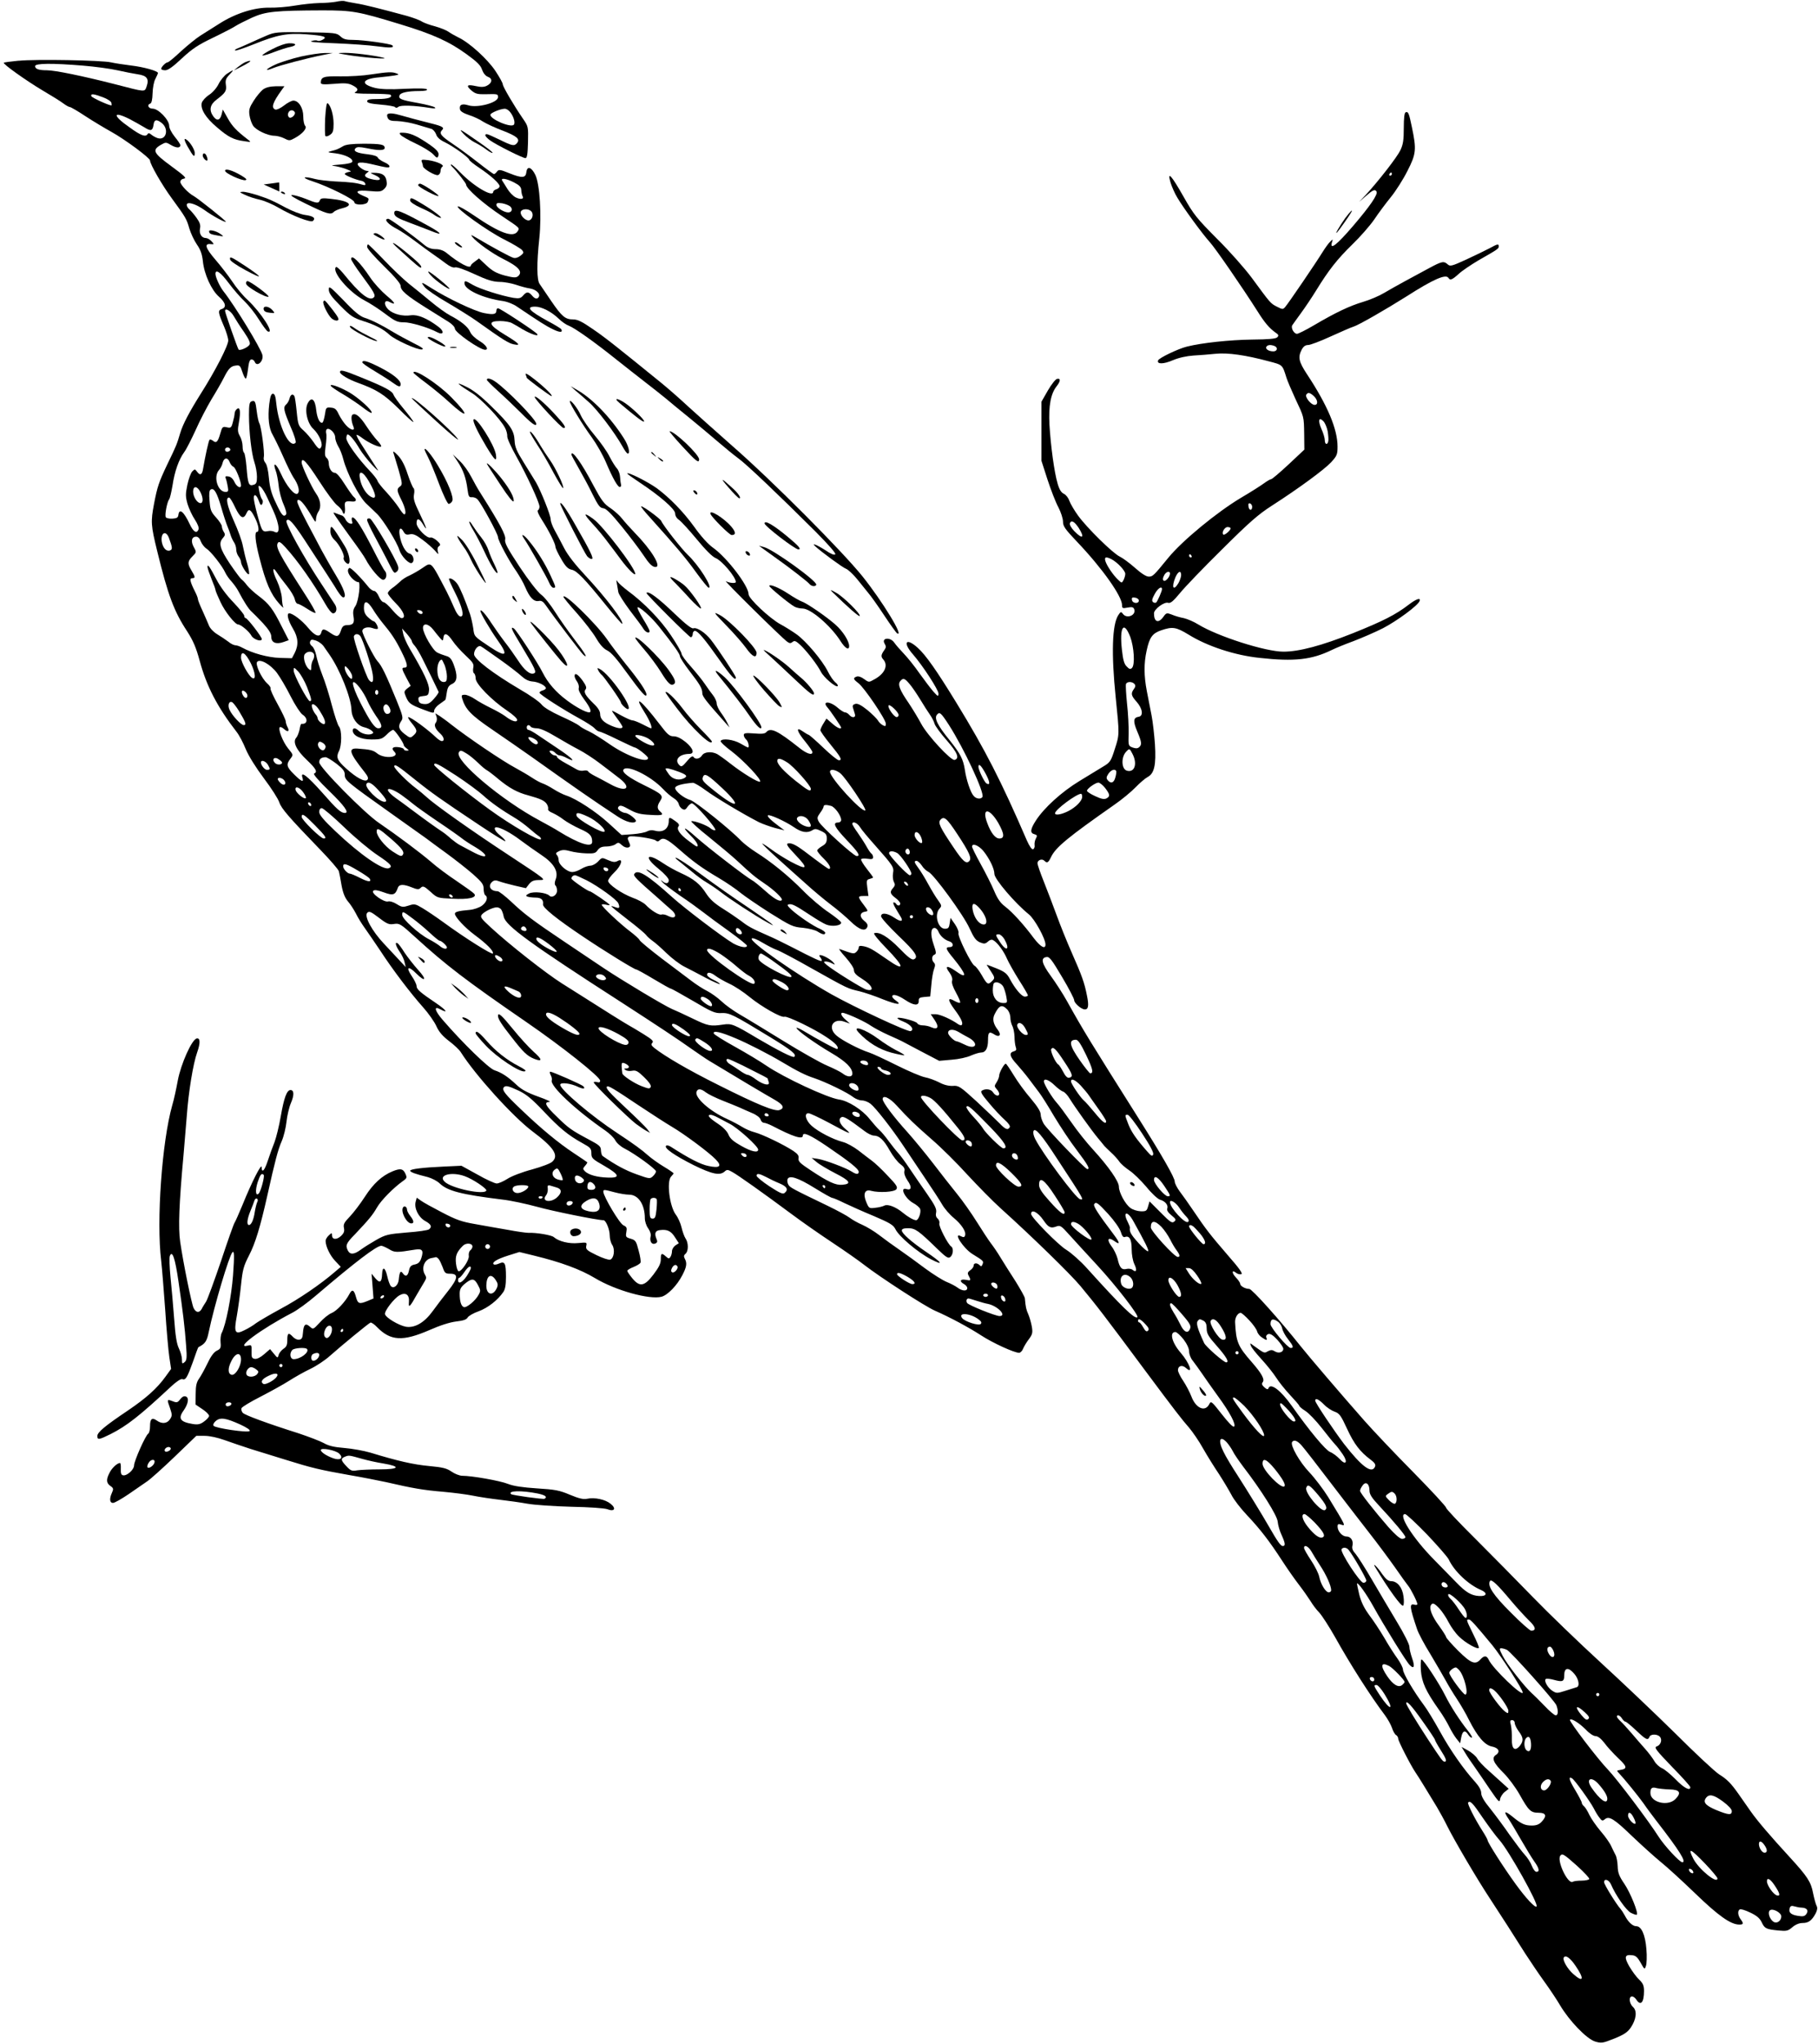 <?xml version="1.0" standalone="no"?>
<!DOCTYPE svg PUBLIC "-//W3C//DTD SVG 20010904//EN"
 "http://www.w3.org/TR/2001/REC-SVG-20010904/DTD/svg10.dtd">
<svg version="1.0" xmlns="http://www.w3.org/2000/svg"
 width="1139pt" height="1280pt" viewBox="0 0 1139 1280"
 preserveAspectRatio="xMidYMid meet">
<g transform="translate(0,1280) scale(0.1,-0.1)"
fill="#000000" stroke="none">
<path d="M2105 12789 c-22 -4 -70 -8 -106 -8 -37 -1 -104 -8 -151 -16 -46 -8
-118 -14 -159 -13 -95 2 -215 -36 -316 -101 -40 -25 -93 -59 -119 -75 -25 -16
-79 -60 -120 -97 -40 -38 -78 -69 -83 -69 -12 0 -41 -29 -41 -41 0 -5 11 -9
25 -9 18 0 50 23 105 75 66 61 101 84 197 130 64 31 128 64 142 74 14 9 60 32
101 51 85 38 145 44 440 45 188 0 223 -6 488 -87 204 -62 306 -108 416 -188
65 -47 88 -70 96 -96 8 -22 21 -39 37 -45 31 -11 27 -39 -7 -56 -18 -9 -38 -9
-69 -2 -55 12 -64 4 -27 -28 24 -20 38 -24 85 -23 80 2 81 2 81 -19 0 -34
-130 -69 -187 -50 -39 12 -57 3 -51 -26 2 -12 22 -24 55 -35 29 -9 70 -28 90
-42 21 -13 77 -39 125 -57 87 -34 108 -52 87 -77 -17 -20 -29 -18 -108 21 -39
19 -75 35 -81 35 -18 0 -10 -16 19 -38 38 -28 205 -112 223 -112 10 0 14 23
16 99 2 97 2 99 -31 147 -58 84 -127 202 -127 216 0 8 -21 46 -47 85 -50 74
-163 177 -232 209 -20 10 -47 25 -61 35 -14 10 -52 25 -84 34 -32 8 -70 22
-83 30 -13 9 -57 25 -96 36 -170 46 -265 70 -317 78 -30 5 -62 11 -70 14 -8 3
-33 1 -55 -4z m1088 -687 c22 -25 37 -67 27 -82 -15 -24 -156 36 -147 63 3 11
61 35 88 36 9 1 23 -7 32 -17z"/>
<path d="M1670 12577 c-30 -13 -80 -35 -110 -49 -30 -14 -64 -28 -74 -32 -10
-4 -16 -9 -13 -12 3 -4 57 15 120 40 144 58 206 70 327 61 109 -8 135 -16 101
-34 -12 -7 -26 -9 -32 -6 -5 4 -22 3 -37 -2 -18 -5 30 -10 148 -14 96 -4 215
-12 263 -19 80 -11 110 -10 95 6 -10 10 -182 34 -242 34 -48 0 -64 4 -84 23
-23 21 -32 22 -215 25 -182 2 -195 1 -247 -21z"/>
<path d="M1707 12493 c-38 -19 -66 -37 -63 -40 2 -3 35 6 73 21 37 14 83 29
101 32 44 9 41 24 -5 23 -23 0 -66 -15 -106 -36z"/>
<path d="M1885 12446 c-55 -13 -127 -35 -159 -50 -62 -28 -74 -47 -14 -22 38
16 208 61 308 81 l65 13 -50 0 c-27 0 -95 -10 -150 -22z"/>
<path d="M2183 12455 c96 -16 269 -29 217 -16 -58 15 -192 31 -245 30 -48 -1
-46 -2 28 -14z"/>
<path d="M117 12420 c-49 -5 -91 -10 -93 -13 -8 -7 143 -114 244 -174 53 -31
111 -67 128 -80 17 -13 36 -23 41 -23 6 0 51 -26 99 -58 49 -32 121 -75 159
-96 87 -48 245 -165 245 -181 0 -23 75 -153 135 -235 90 -123 94 -131 111
-190 9 -30 30 -75 47 -100 23 -33 33 -60 38 -105 8 -82 54 -182 101 -223 42
-37 49 -67 17 -77 -25 -8 -23 -22 15 -110 14 -33 26 -72 26 -87 0 -32 -81
-190 -172 -333 -71 -113 -112 -190 -129 -247 -22 -73 -22 -74 -82 -198 -52
-110 -61 -136 -82 -245 -21 -112 -20 -133 20 -296 67 -274 105 -377 187 -501
39 -61 56 -101 79 -185 43 -159 110 -289 231 -445 16 -20 42 -69 58 -109 18
-43 63 -115 114 -183 46 -61 89 -128 96 -150 13 -39 60 -93 261 -301 58 -60
109 -119 112 -130 3 -11 11 -51 17 -89 9 -48 21 -77 40 -100 15 -17 37 -51 50
-76 12 -25 37 -65 55 -90 18 -25 61 -88 96 -140 80 -123 193 -271 270 -357 33
-37 71 -91 83 -118 16 -36 39 -62 79 -93 31 -23 65 -55 74 -70 92 -145 326
-403 448 -495 134 -100 167 -150 127 -189 -11 -12 -64 -32 -128 -50 -61 -16
-129 -42 -155 -59 -25 -16 -55 -29 -67 -29 -12 0 -67 25 -121 56 l-100 55
-108 -5 c-136 -6 -213 -16 -213 -26 0 -9 33 -21 110 -40 25 -7 59 -24 75 -40
50 -47 134 -69 395 -101 52 -6 149 -27 215 -45 96 -27 378 -84 416 -84 15 0
39 -58 39 -95 0 -20 7 -47 16 -60 18 -28 11 -83 -13 -92 -8 -3 -46 9 -85 28
-61 30 -69 36 -65 58 5 23 4 23 -50 18 -56 -6 -122 10 -153 37 -14 13 -109 29
-160 27 -14 0 -72 8 -130 19 -58 10 -150 26 -204 36 -82 14 -117 26 -205 72
-58 30 -118 63 -133 74 l-27 19 -7 -26 c-10 -40 18 -97 60 -120 38 -21 44 -36
24 -52 -7 -6 -70 -15 -140 -20 -117 -10 -131 -13 -190 -46 -35 -20 -78 -47
-97 -61 -42 -31 -67 -33 -81 -7 -17 33 -12 46 43 102 89 94 112 122 139 169
25 44 103 123 162 165 26 18 27 22 15 48 -14 30 -31 33 -80 13 -67 -28 -120
-77 -173 -159 -29 -45 -72 -101 -95 -125 -35 -36 -41 -48 -36 -71 4 -21 0 -32
-19 -50 -27 -25 -56 -23 -56 5 0 16 -2 16 -20 -1 -11 -10 -20 -25 -20 -34 0
-35 28 -93 61 -127 l34 -36 -35 -30 c-90 -78 -229 -173 -342 -233 -68 -37
-136 -77 -153 -89 -16 -13 -49 -33 -72 -44 -61 -31 -69 -17 -49 90 8 46 20
132 26 192 10 96 16 119 50 185 40 77 71 180 115 376 48 216 67 288 90 340 13
30 26 84 30 122 4 37 16 89 27 115 22 51 21 83 -2 83 -23 0 -41 -49 -61 -165
-10 -59 -28 -131 -39 -161 -12 -30 -31 -82 -42 -116 -21 -64 -38 -81 -39 -40
0 26 -61 -92 -120 -238 -23 -55 -45 -105 -49 -110 -5 -6 -43 -113 -85 -240
-43 -126 -85 -241 -94 -255 -9 -14 -22 -34 -27 -45 -15 -27 -36 -25 -51 5 -13
28 -64 278 -84 414 -13 88 -7 241 21 546 4 52 13 160 20 240 11 154 40 330 65
400 21 59 20 92 -2 88 -31 -5 -100 -161 -119 -263 -9 -49 -24 -120 -35 -156
-64 -226 -100 -722 -69 -974 5 -44 16 -181 25 -305 8 -124 20 -258 26 -298
l11 -73 -34 -47 c-53 -74 -121 -135 -236 -213 -146 -98 -192 -137 -192 -160 0
-26 10 -24 83 12 101 51 182 114 378 297 34 32 62 50 71 47 21 -8 31 9 67 109
17 50 32 90 34 91 43 22 53 37 65 96 34 163 127 475 148 498 12 13 13 -19 4
-145 -10 -130 -44 -307 -71 -360 -6 -11 -9 -38 -7 -59 3 -34 0 -41 -24 -52
-18 -9 -38 -36 -59 -81 -18 -37 -41 -79 -52 -94 -15 -21 -21 -44 -21 -95 l-1
-67 43 -29 c23 -15 42 -34 42 -42 0 -7 -14 -23 -31 -35 -24 -18 -38 -21 -71
-16 -79 13 -94 34 -58 84 29 41 36 80 15 88 -12 5 -23 -1 -36 -17 -16 -21 -21
-23 -48 -12 -36 13 -36 13 -15 -46 13 -39 13 -46 -1 -67 -18 -28 -51 -31 -83
-8 -30 21 -42 10 -42 -36 0 -21 -5 -42 -11 -46 -17 -10 -89 -172 -89 -199 0
-27 -45 -67 -69 -62 -12 2 -15 13 -14 40 1 20 -1 37 -5 37 -17 0 -52 -32 -66
-62 -22 -42 -20 -64 6 -82 19 -13 20 -19 10 -41 -18 -39 -15 -65 6 -65 10 0
54 25 98 55 43 30 96 66 116 80 21 14 98 83 173 155 l135 130 52 0 c32 0 81
-11 123 -26 39 -14 113 -39 165 -56 52 -16 151 -47 220 -68 163 -51 215 -63
395 -95 83 -14 188 -35 235 -45 168 -39 235 -50 354 -60 67 -6 153 -17 191
-25 39 -8 113 -19 165 -25 52 -6 131 -17 175 -25 44 -8 168 -16 275 -19 113
-2 207 -9 224 -15 46 -18 59 4 21 34 -33 27 -99 41 -147 31 -23 -5 -52 2 -107
25 -66 28 -93 33 -206 40 -91 6 -146 14 -182 28 -50 20 -226 51 -287 51 -16 0
-47 12 -67 26 -30 21 -55 27 -140 35 -99 9 -199 32 -369 84 -41 12 -114 25
-162 29 -64 5 -99 13 -130 31 -24 13 -95 40 -158 61 -193 61 -334 113 -349
128 -7 8 -11 21 -8 29 3 8 56 40 119 72 62 32 142 76 178 99 36 23 96 57 134
75 38 18 92 54 121 80 79 70 245 206 256 210 6 2 25 -11 42 -29 84 -86 161
-90 327 -18 68 30 128 49 168 54 45 5 65 12 72 25 6 10 37 28 69 39 57 21 119
69 154 120 12 17 17 44 17 95 0 87 -7 100 -43 84 -15 -7 -30 -9 -34 -5 -13 12
21 33 91 55 l70 22 90 -22 c169 -41 291 -86 383 -141 129 -78 343 -137 418
-117 39 11 96 70 129 133 28 53 32 77 16 106 -7 13 -6 21 5 30 19 16 19 69 0
96 -8 12 -19 43 -25 69 -6 26 -22 62 -36 80 -39 52 -59 209 -29 239 8 8 15 17
15 20 0 2 -28 22 -62 42 -35 21 -79 53 -98 70 -39 35 -90 72 -193 140 -159
104 -357 272 -357 302 0 18 68 9 114 -14 30 -14 47 -11 30 5 -10 11 -193 91
-206 91 -5 0 -4 -9 2 -21 7 -11 9 -26 7 -33 -13 -34 149 -186 336 -315 26 -18
54 -45 62 -61 9 -17 34 -39 58 -51 65 -33 197 -129 197 -143 0 -7 -9 -21 -20
-31 -18 -17 -22 -16 -103 13 -70 25 -134 60 -211 114 -6 4 -10 19 -11 35 0 25
-9 33 -75 68 -109 58 -128 71 -202 144 -72 69 -82 91 -45 92 12 0 -20 15 -71
33 -69 25 -104 44 -135 73 -54 51 -93 77 -139 92 -36 12 -199 170 -325 316
-50 58 -57 89 -15 66 54 -29 39 -6 -24 37 -101 68 -124 88 -124 108 0 11 -14
39 -31 64 -38 56 -21 65 28 16 59 -59 70 -41 13 21 -28 31 -66 80 -85 108 -18
29 -38 56 -44 59 -19 12 -12 -17 13 -53 14 -20 28 -49 31 -66 l7 -30 -37 40
c-20 22 -65 69 -98 105 -76 80 -127 174 -106 195 12 12 23 7 73 -31 52 -40 64
-44 95 -39 34 5 41 1 131 -81 195 -178 318 -272 699 -534 224 -154 461 -342
461 -366 0 -11 -6 -13 -20 -9 -11 3 -20 2 -20 -2 0 -12 213 -220 265 -260 22
-16 51 -36 64 -43 l24 -13 -19 25 c-11 14 -69 71 -129 127 -108 101 -132 128
-122 138 8 7 39 -11 197 -117 80 -53 174 -114 210 -135 80 -47 235 -163 274
-204 42 -43 26 -57 -47 -41 -48 10 -119 46 -234 120 -12 8 -26 11 -30 6 -14
-14 54 -61 171 -120 118 -58 166 -68 196 -41 14 13 20 13 48 -3 35 -19 189
-128 371 -263 64 -48 179 -128 256 -179 77 -51 167 -114 200 -140 98 -76 380
-259 442 -286 94 -41 213 -105 290 -155 72 -47 207 -109 238 -109 8 0 20 12
25 26 6 14 22 41 36 59 22 30 25 40 19 77 -4 24 -14 59 -22 78 -14 31 -17 46
-22 101 0 8 -27 56 -58 106 -32 49 -74 116 -93 147 -19 32 -47 73 -62 92 -15
20 -54 79 -87 132 -33 53 -89 133 -125 177 -36 44 -103 130 -149 190 -47 61
-120 150 -163 198 -87 96 -153 185 -154 205 0 29 44 9 88 -40 73 -80 110 -116
221 -213 57 -49 157 -148 222 -220 66 -71 159 -166 208 -210 189 -170 439
-413 501 -488 101 -122 141 -173 412 -538 175 -235 227 -302 268 -348 21 -25
61 -82 87 -129 26 -46 71 -118 100 -161 28 -43 63 -102 78 -130 14 -29 59 -87
99 -129 83 -88 139 -161 219 -284 31 -48 78 -115 105 -150 27 -35 59 -81 73
-103 13 -22 37 -54 54 -71 16 -17 61 -86 100 -155 94 -169 222 -369 311 -487
18 -24 38 -60 45 -80 6 -20 18 -41 25 -45 8 -4 14 -15 14 -23 0 -15 79 -169
110 -214 17 -24 68 -108 133 -215 16 -27 46 -81 65 -120 45 -90 186 -330 266
-451 33 -51 83 -128 111 -171 27 -43 77 -121 110 -173 34 -52 87 -131 119
-175 32 -44 77 -111 100 -150 58 -98 166 -210 219 -227 40 -12 47 -11 120 18
62 25 84 40 104 69 35 52 41 105 14 129 -24 22 -28 66 -6 66 8 0 20 -9 27 -20
27 -42 48 -18 48 54 0 34 -6 48 -31 72 -17 16 -44 53 -61 82 -34 59 -29 76 18
70 22 -2 34 -13 53 -47 24 -43 25 -44 33 -20 5 13 7 61 3 105 -7 90 -31 144
-64 144 -23 0 -51 27 -72 68 -8 15 -20 33 -26 40 -25 27 -103 153 -103 167 0
26 30 16 43 -13 30 -70 94 -161 124 -178 18 -9 35 -15 38 -12 11 10 -40 137
-78 193 -33 48 -41 70 -42 110 -1 28 -7 60 -13 70 -6 11 -18 36 -27 55 -8 19
-38 62 -66 94 -28 33 -60 79 -71 102 -11 24 -26 48 -34 55 -8 6 -14 16 -14 22
0 6 -19 42 -41 79 -39 64 -45 89 -19 73 16 -10 112 -143 135 -187 10 -20 26
-47 36 -59 14 -20 20 -21 33 -10 27 23 58 4 171 -105 61 -58 142 -131 180
-162 39 -31 136 -120 217 -198 145 -140 222 -194 275 -194 27 0 28 7 8 34 -17
23 -20 52 -5 61 6 4 35 -5 66 -20 40 -19 59 -35 71 -60 19 -40 27 -44 104 -52
53 -5 61 -3 89 21 20 17 43 26 65 26 36 0 57 16 81 61 10 20 12 35 5 47 -5 9
-15 46 -22 80 -13 69 -35 103 -146 224 -122 133 -201 225 -244 286 -24 34 -59
84 -77 110 -48 68 -71 91 -122 123 -25 16 -149 131 -275 257 -127 125 -339
326 -470 446 -132 121 -321 303 -420 405 -99 102 -262 267 -362 367 -101 100
-183 187 -183 194 0 8 -93 108 -207 224 -115 116 -252 261 -305 321 -150 170
-348 402 -399 466 -132 166 -305 359 -322 359 -25 0 -57 18 -57 32 0 7 -12 24
-27 40 -27 28 -26 51 1 29 8 -7 23 -11 32 -9 13 2 -8 33 -87 123 -105 122
-131 154 -216 280 -26 39 -62 89 -80 113 -18 24 -33 53 -33 64 0 25 -80 164
-231 403 -296 469 -343 545 -443 725 -26 47 -72 118 -102 159 -58 79 -66 114
-27 119 18 3 33 -17 97 -125 42 -70 76 -136 76 -145 0 -19 45 -58 67 -58 22 0
26 24 13 87 -16 81 -31 123 -96 270 -31 70 -73 175 -94 233 -21 58 -57 151
-79 207 -23 57 -41 110 -41 118 0 20 28 31 43 16 17 -17 25 -13 42 23 29 61
106 124 396 327 48 33 108 83 134 110 26 27 60 56 75 64 42 22 54 75 46 205
-4 58 -13 139 -21 180 -8 41 -21 110 -30 154 -18 95 -19 171 -1 253 18 83 36
108 92 127 71 24 93 20 172 -28 116 -72 289 -129 444 -145 217 -24 326 -12
453 50 22 11 83 36 135 55 52 20 136 56 185 81 87 45 219 142 229 170 9 23
-20 14 -67 -22 -82 -63 -160 -103 -352 -180 -194 -77 -335 -115 -434 -115
-113 0 -412 96 -533 170 -27 17 -69 35 -91 40 -23 4 -57 14 -75 22 -32 12 -35
12 -54 -15 -31 -42 -58 -31 -58 23 0 26 64 73 88 66 15 -5 32 9 75 61 31 38
149 161 264 274 171 170 227 219 313 274 168 108 327 225 370 271 36 40 40 48
40 98 0 110 -63 259 -192 454 -51 78 -57 105 -33 152 11 21 23 30 41 30 13 0
77 24 142 54 64 29 128 57 142 61 31 9 203 108 330 188 172 110 249 143 265
117 10 -17 23 -12 64 25 21 20 77 57 122 84 121 69 129 74 129 88 0 18 -6 17
-59 -12 -25 -13 -91 -45 -145 -70 -89 -41 -101 -44 -116 -30 -24 22 -37 19
-115 -23 -38 -21 -106 -57 -150 -81 -44 -24 -105 -58 -135 -76 -30 -18 -89
-43 -130 -55 -84 -25 -171 -66 -307 -146 -51 -30 -99 -54 -107 -54 -19 0 -39
36 -30 53 4 6 28 40 53 74 25 34 69 99 96 143 80 130 132 196 227 289 49 47
111 118 138 157 26 39 73 102 104 140 31 38 78 112 104 164 55 107 57 135 28
273 -18 88 -23 100 -39 94 -8 -2 -12 -35 -12 -98 0 -75 -4 -103 -21 -139 -21
-44 -137 -193 -217 -280 l-42 -44 43 37 c43 38 57 44 66 28 11 -17 -40 -91
-147 -216 -102 -119 -147 -154 -132 -102 7 21 6 21 -11 4 -11 -10 -32 -40 -49
-67 -36 -59 -212 -318 -233 -342 -14 -16 -17 -16 -52 2 -41 21 -40 21 -157
180 -43 58 -140 168 -218 245 -128 129 -146 151 -210 264 -76 134 -104 165
-81 87 8 -25 26 -67 42 -93 35 -60 155 -225 203 -278 35 -38 207 -288 299
-433 45 -72 75 -107 113 -134 20 -13 22 -19 11 -30 -10 -9 -52 -13 -160 -14
-137 -2 -310 -20 -406 -44 -56 -14 -174 -71 -180 -86 -10 -25 33 -25 93 1 38
16 86 26 128 29 37 2 100 7 138 11 77 8 189 -8 334 -47 88 -23 85 -20 111
-103 7 -22 32 -80 55 -130 56 -119 54 -111 56 -222 l1 -98 -98 -92 c-55 -51
-104 -93 -110 -93 -5 0 -26 -12 -45 -26 -19 -14 -83 -55 -143 -90 -151 -90
-369 -269 -457 -377 -92 -113 -97 -117 -122 -117 -16 0 -47 20 -85 54 -34 30
-77 62 -96 71 -44 21 -203 177 -261 256 -24 33 -48 74 -55 93 -6 18 -21 38
-34 44 -17 8 -29 26 -40 65 -21 71 -43 235 -51 369 -6 117 8 194 46 241 24 31
25 50 2 45 -10 -2 -36 -35 -58 -73 l-40 -70 0 -185 0 -185 38 -118 c21 -64 51
-142 68 -173 16 -31 29 -71 29 -90 0 -29 13 -47 88 -126 159 -167 282 -341
282 -397 0 -20 4 -21 35 -15 27 5 36 3 41 -10 14 -38 -47 -63 -71 -29 -11 15
-14 14 -29 -9 -38 -59 -44 -239 -16 -513 24 -234 24 -234 -5 -323 -24 -76 -29
-85 -71 -110 -24 -15 -92 -56 -151 -92 -112 -68 -223 -169 -274 -249 -34 -53
-37 -77 -8 -84 17 -5 19 -9 9 -27 -6 -11 -10 -30 -8 -42 2 -12 -3 -23 -10 -25
-7 -3 -22 18 -38 54 -161 372 -260 566 -442 863 -123 201 -192 299 -242 344
-74 67 -97 35 -30 -41 61 -70 160 -222 160 -246 -1 -20 -4 -18 -33 14 -17 20
-56 71 -86 113 -29 42 -73 97 -97 122 -24 25 -51 56 -60 69 -25 39 -85 32 -61
-6 9 -15 9 -23 -1 -37 -23 -32 -24 -43 -8 -61 33 -37 9 -90 -57 -125 -33 -19
-34 -19 -64 3 -17 13 -36 19 -46 15 -24 -9 -21 -17 11 -41 36 -27 172 -227
172 -254 0 -17 -3 -18 -20 -9 -11 6 -24 19 -30 30 -6 10 -35 39 -65 64 -39 31
-61 43 -76 39 -15 -4 -19 -11 -15 -24 3 -11 9 -28 12 -39 8 -24 -17 -28 -36
-5 -7 8 -18 15 -26 15 -7 0 -29 14 -47 30 -47 41 -99 42 -63 1 20 -23 86 -120
86 -126 0 -13 -26 -2 -57 26 l-35 30 -19 -31 c-11 -17 -19 -36 -19 -42 0 -6
27 -45 60 -85 69 -84 79 -103 56 -103 -9 0 -52 35 -97 78 -44 42 -86 79 -92
81 -7 2 -24 13 -39 23 -44 31 -36 -1 17 -65 25 -31 45 -60 45 -66 0 -22 -37
-10 -85 29 -135 107 -178 127 -204 96 -9 -10 -28 -12 -76 -8 -54 4 -65 2 -65
-10 0 -9 7 -21 15 -28 13 -11 22 -50 11 -50 -2 0 -24 11 -47 25 -44 25 -113
34 -124 16 -3 -5 28 -35 69 -65 77 -59 192 -181 178 -190 -11 -7 -112 55 -187
114 -33 26 -70 52 -82 59 -35 18 -81 14 -95 -9 -14 -22 -43 -27 -54 -8 -5 7
-19 -2 -40 -28 -30 -35 -35 -37 -48 -24 -33 33 0 69 62 70 36 0 26 34 -22 74
-30 24 -55 36 -75 36 -27 0 -39 11 -90 78 -114 149 -167 190 -92 71 33 -52 51
-99 39 -99 -2 0 -25 11 -52 25 -27 14 -56 25 -64 25 -9 0 -39 14 -69 30 -29
17 -55 30 -58 30 -3 0 11 -21 30 -46 19 -25 35 -50 35 -55 0 -13 -26 -11 -67
6 -52 22 -73 44 -73 75 0 17 -13 39 -41 65 -52 51 -64 72 -50 89 8 10 3 24
-19 55 -30 41 -50 52 -50 28 0 -7 7 -23 16 -35 8 -12 13 -30 10 -40 -4 -11 9
-37 34 -71 38 -51 50 -81 31 -81 -22 0 -83 33 -139 75 -70 52 -119 109 -152
174 -29 59 -165 267 -180 276 -24 15 -17 -3 42 -100 93 -155 102 -174 83 -181
-24 -10 -61 21 -100 82 -20 30 -57 83 -84 117 -26 34 -63 87 -83 117 -34 53
-68 91 -68 75 0 -14 61 -117 106 -181 72 -100 57 -113 -47 -44 -100 67 -97 63
-104 117 -4 27 -13 66 -20 88 -30 87 -61 161 -78 187 -17 25 -45 43 -54 34 -2
-2 14 -39 36 -82 48 -95 62 -154 37 -154 -11 0 -26 20 -42 58 -13 31 -34 75
-45 97 -102 195 -94 188 -152 149 -23 -16 -60 -37 -81 -47 -22 -9 -49 -27 -61
-40 -13 -12 -34 -30 -49 -40 -14 -10 -26 -24 -26 -31 0 -7 23 -36 50 -63 49
-49 66 -93 36 -93 -8 0 -34 23 -57 50 -23 28 -48 50 -56 50 -8 0 -21 16 -29
35 -8 19 -21 35 -29 35 -8 0 -23 10 -33 21 -54 67 -115 128 -123 123 -17 -10
-9 -38 17 -65 15 -15 32 -25 38 -23 18 7 4 -117 -17 -150 -14 -20 -17 -37 -12
-66 7 -42 -2 -54 -44 -54 -18 -1 -27 -9 -34 -31 -14 -43 -25 -46 -65 -19 -42
29 -52 30 -59 4 -9 -33 -39 -23 -83 30 -39 47 -96 90 -118 90 -18 0 -8 -43 23
-95 34 -56 37 -103 11 -154 l-17 -32 -77 2 c-75 3 -170 29 -234 64 -14 8 -34
15 -43 15 -9 0 -30 10 -45 23 -16 12 -47 33 -69 46 -23 14 -45 37 -52 55 -7
17 -25 59 -40 92 -16 34 -29 67 -29 73 0 7 -8 28 -19 49 -30 60 -35 82 -17 82
21 0 20 8 -4 48 -26 43 -25 58 6 89 25 25 26 26 8 58 -20 37 -13 65 15 65 12
0 23 -11 29 -29 6 -16 22 -37 36 -46 28 -18 100 -110 118 -151 7 -15 24 -39
39 -55 14 -16 34 -43 43 -61 33 -63 65 -113 83 -128 10 -9 42 -41 71 -72 38
-42 52 -65 52 -86 0 -36 31 -48 78 -31 l31 11 -44 86 c-55 110 -79 141 -142
189 -29 21 -62 52 -75 68 -12 17 -28 33 -35 38 -6 4 -39 48 -73 98 -63 95 -72
129 -43 161 14 16 15 23 5 38 -7 11 -12 27 -12 35 0 8 -16 33 -36 55 -32 35
-37 48 -41 104 -4 44 -2 66 7 71 21 13 39 -18 66 -110 14 -50 32 -103 39 -120
7 -16 16 -41 20 -55 4 -14 14 -34 21 -45 8 -11 14 -31 14 -45 0 -14 7 -34 15
-44 8 -11 15 -26 15 -34 0 -21 40 -83 49 -77 5 2 0 30 -9 62 -10 32 -22 83
-28 113 -5 31 -31 102 -57 159 -43 97 -53 146 -30 146 6 0 23 -28 39 -63 32
-66 52 -77 71 -34 13 30 26 24 52 -29 24 -47 30 -89 13 -89 -16 0 -11 -59 15
-160 40 -158 71 -230 125 -290 17 -19 28 -29 25 -22 -4 7 -8 34 -9 60 -2 26
-15 72 -30 104 -31 63 -31 101 -1 53 11 -17 39 -54 63 -84 24 -30 46 -67 49
-83 3 -15 11 -28 18 -28 6 0 33 -14 59 -31 26 -17 49 -29 53 -26 3 4 -30 62
-74 129 -153 238 -178 284 -162 309 7 11 17 6 47 -27 77 -84 174 -222 251
-356 18 -32 39 -58 47 -58 22 0 29 30 13 55 -8 12 -45 69 -83 126 -112 168
-231 383 -221 399 13 20 39 -8 113 -120 136 -209 177 -271 187 -288 28 -48 47
-72 56 -72 23 0 5 53 -48 141 -31 51 -70 121 -88 154 -157 295 -166 315 -143
315 14 -1 43 -37 83 -105 22 -37 24 -38 25 -15 0 14 7 35 15 47 19 27 14 73
-14 112 -28 39 -91 175 -91 195 0 39 31 6 110 -116 46 -72 97 -140 112 -151
15 -11 31 -29 34 -40 9 -28 19 -10 15 29 -3 35 1 38 47 34 25 -2 29 12 9 29
-8 6 -33 42 -58 81 -27 43 -50 70 -61 70 -20 0 -38 29 -38 61 0 12 -6 27 -14
33 -11 9 -12 24 -6 71 5 33 7 70 4 81 -3 12 -1 24 4 27 16 11 52 -23 52 -50 0
-14 9 -40 19 -57 11 -17 25 -53 32 -81 22 -86 97 -232 142 -276 23 -22 55 -52
70 -67 37 -36 125 -177 139 -225 12 -39 63 -92 79 -81 19 11 9 52 -14 58 -26
6 -54 57 -63 116 -7 44 7 55 26 19 9 -15 18 -19 38 -14 21 4 38 -3 79 -34 29
-21 63 -52 77 -67 24 -28 25 -28 19 -5 -4 14 -1 26 8 32 11 7 9 14 -13 34 -15
13 -33 22 -40 20 -22 -9 -88 59 -88 89 0 35 16 33 40 -6 32 -53 23 -23 -21 68
-33 68 -40 91 -35 119 4 18 2 36 -3 39 -5 4 -22 43 -37 88 -18 56 -38 93 -61
117 -24 25 -33 30 -28 16 4 -11 18 -60 33 -109 23 -82 24 -90 9 -101 -23 -16
-21 -27 8 -85 24 -48 33 -90 18 -90 -5 0 -20 19 -35 43 -15 23 -50 66 -77 96
-28 29 -53 61 -56 71 -3 10 -25 38 -48 62 -72 75 -147 179 -147 204 0 13 4 24
8 24 13 0 46 -40 75 -90 15 -25 50 -70 78 -100 28 -30 44 -44 35 -30 -9 14
-29 44 -44 68 -15 24 -42 66 -60 94 -18 28 -30 53 -28 55 3 3 20 -7 38 -21 39
-29 107 -60 116 -51 3 3 -8 20 -25 38 -16 17 -47 58 -68 90 -38 59 -67 83 -86
71 -11 -6 -8 -44 6 -76 11 -28 -18 -22 -47 10 -14 15 -34 45 -45 67 -15 33
-24 41 -49 43 -30 3 -32 1 -38 -42 -4 -25 -11 -48 -15 -51 -16 -9 -33 25 -39
73 -7 74 -31 93 -55 45 -20 -41 -1 -125 37 -159 33 -31 58 -86 50 -108 -9 -25
-19 -19 -50 27 -16 23 -44 56 -62 72 -32 28 -35 36 -43 118 -5 49 -11 93 -15
98 -10 16 -24 9 -30 -16 -3 -13 -12 -29 -20 -36 -21 -18 -17 -37 26 -139 24
-53 37 -97 32 -102 -38 -38 -106 102 -121 247 -4 44 -10 60 -21 60 -11 0 -17
-17 -23 -65 -10 -85 -2 -154 22 -193 10 -18 40 -78 65 -135 25 -57 54 -115 64
-130 31 -44 43 -89 27 -102 -18 -15 -70 46 -107 129 -28 62 -52 72 -30 13 6
-15 14 -56 18 -91 3 -35 17 -88 31 -119 15 -35 21 -58 14 -65 -15 -15 -27 -2
-63 76 -27 55 -37 93 -43 153 -4 48 -13 86 -22 96 -9 10 -13 26 -10 37 6 25
-16 191 -28 211 -5 8 -12 41 -16 73 -8 65 -11 72 -34 64 -12 -5 -15 -23 -15
-84 0 -109 16 -243 34 -297 9 -26 16 -66 16 -91 0 -36 -4 -45 -21 -50 -30 -10
-36 5 -44 107 -4 48 -11 91 -16 94 -5 3 -9 21 -9 41 0 19 -8 48 -17 63 -14 24
-15 38 -6 86 12 69 7 100 -13 83 -8 -6 -14 -19 -14 -28 0 -9 -5 -33 -11 -54
-9 -35 -13 -38 -38 -32 -26 6 -29 3 -41 -40 -15 -52 -25 -62 -46 -44 -8 6 -17
9 -21 6 -6 -7 -27 -102 -40 -179 -6 -41 -19 -48 -39 -20 -12 16 -14 16 -29 1
-9 -9 -23 -47 -31 -84 -12 -59 -12 -73 1 -120 9 -29 29 -73 46 -98 17 -26 27
-51 23 -61 -11 -29 -32 -17 -55 32 -37 79 -65 102 -71 60 -2 -19 -10 -23 -38
-25 -19 -1 -38 3 -41 9 -8 12 8 97 21 112 5 7 14 46 21 87 13 88 40 163 73
208 13 17 45 80 72 139 26 59 71 145 99 192 29 47 64 108 78 136 29 58 44 73
78 76 20 3 26 -4 37 -39 8 -24 17 -43 22 -43 4 0 10 27 14 60 5 43 11 60 22
60 8 0 17 -7 20 -15 14 -36 57 4 48 43 -10 42 -172 308 -245 400 -23 30 -49
87 -49 108 0 32 33 9 83 -58 30 -40 75 -92 100 -115 25 -24 65 -74 89 -113 24
-38 49 -72 56 -75 45 -17 -41 117 -127 198 -29 26 -72 78 -96 115 -25 37 -72
98 -105 136 -63 73 -72 103 -30 98 23 -2 23 -2 5 18 -10 11 -26 20 -35 20 -27
0 -43 27 -37 59 5 22 -1 39 -22 68 -15 21 -35 44 -44 52 -9 7 -17 20 -17 28 0
24 55 8 110 -31 51 -37 130 -80 135 -74 4 4 -177 148 -203 162 -32 17 -82 70
-82 87 0 11 9 19 23 21 18 3 3 17 -80 78 -113 83 -121 100 -66 133 32 18 33
18 65 -1 33 -19 58 -20 58 0 0 5 -16 29 -35 52 -20 25 -35 54 -35 69 0 37 -68
107 -103 107 -28 0 -38 25 -15 32 8 3 13 26 14 64 1 34 8 74 18 91 9 18 16 34
16 36 0 13 -90 38 -167 47 -49 6 -106 15 -128 20 -55 13 -470 21 -578 10z
m404 -31 c73 -6 170 -19 214 -29 44 -10 101 -21 127 -25 58 -8 73 -28 57 -75
-14 -38 -2 -38 -204 14 -196 50 -371 86 -421 86 -52 0 -74 8 -74 26 0 18 107
19 301 3z m124 -198 c28 -10 51 -26 53 -35 2 -9 2 -16 0 -16 -17 0 -122 48
-126 58 -5 17 15 15 73 -7z m168 -137 c28 -15 69 -38 91 -51 41 -26 52 -23 58
16 4 33 19 36 51 11 48 -38 28 -111 -25 -95 -13 4 -30 14 -40 22 -11 10 -18
11 -23 4 -12 -21 -41 -11 -114 42 -108 75 -106 105 2 51z m7907 -344 c0 -5 -5
-10 -11 -10 -5 0 -7 5 -4 10 3 6 8 10 11 10 2 0 4 -4 4 -10z m-7257 -887 c12
-21 41 -67 66 -102 33 -49 41 -69 34 -80 -11 -17 -59 -38 -68 -30 -6 6 -85
231 -85 242 0 21 34 2 53 -30z m6521 -189 c24 -9 19 -34 -6 -34 -30 0 -52 15
-44 29 8 12 26 14 50 5z m244 -311 c28 -24 33 -58 8 -58 -22 0 -61 48 -52 64
10 15 21 14 44 -6z m90 -223 c4 -25 6 -53 4 -62 -5 -26 -22 -22 -22 6 0 13 -9
44 -21 70 -23 53 -17 78 12 49 10 -10 22 -38 27 -63z m-6875 -115 c1 -5 -6
-11 -15 -13 -11 -2 -18 3 -18 13 0 17 30 18 33 0z m-4 -79 c5 -13 16 -26 24
-29 13 -5 47 -90 47 -116 0 -23 -27 -9 -41 21 -9 20 -23 33 -38 35 -19 3 -22
0 -16 -14 4 -10 9 -33 12 -50 5 -28 3 -33 -14 -33 -49 0 -78 96 -41 137 9 10
20 30 23 46 9 33 32 35 44 3z m871 -118 c49 -85 53 -122 10 -96 -29 18 -57 65
-65 111 -11 56 18 48 55 -15z m-634 -107 c14 -31 30 -65 35 -76 42 -92 46
-155 9 -135 -11 6 -31 8 -44 4 -18 -4 -27 -1 -36 15 -13 25 -50 166 -50 193 0
30 18 20 31 -17 10 -28 15 -32 22 -20 5 10 5 21 -1 28 -6 7 -14 30 -18 52 -7
37 -6 39 10 26 9 -8 28 -39 42 -70z m-421 39 c19 -37 19 -70 1 -70 -21 0 -46
40 -46 72 0 37 25 37 45 -2z m6590 -93 c0 -26 -20 -25 -23 2 -3 16 1 22 10 19
7 -3 13 -12 13 -21z m-1087 -132 c40 -63 25 -74 -27 -21 -21 22 -31 41 -28 50
9 22 28 11 55 -29z m952 -3 c0 -13 -39 -46 -46 -39 -12 12 8 47 27 47 10 0 19
-4 19 -8z m-6652 -59 c22 -59 24 -73 8 -79 -23 -9 -44 13 -52 51 -10 57 24 79
44 28z m6407 -113 c3 -5 1 -10 -4 -10 -6 0 -11 5 -11 10 0 6 2 10 4 10 3 0 8
-4 11 -10z m-502 -21 c37 -19 87 -72 87 -92 0 -10 -5 -27 -11 -39 -11 -20 -11
-20 -34 2 -31 29 -71 88 -80 118 -7 25 4 28 38 11z m367 -91 c-1 -21 -28 -51
-39 -44 -7 5 -7 15 1 31 12 26 38 34 38 13z m70 -9 c0 -11 -8 -34 -17 -50 -32
-53 -45 -27 -19 36 17 39 36 46 36 14z m-120 -88 c0 -12 -27 -74 -36 -83 -4
-4 -13 -3 -20 2 -9 8 -7 19 10 50 19 36 46 54 46 31z m-145 -71 c0 -22 -39
-19 -43 3 -3 15 1 18 20 15 12 -2 23 -10 23 -18z m-4798 -56 c15 -25 42 -62
59 -83 56 -67 82 -106 118 -178 39 -78 44 -103 21 -103 -20 0 -19 -7 11 -64
l27 -50 -22 -17 c-20 -17 -21 -20 -8 -51 18 -42 28 -50 110 -81 63 -24 67 -24
67 -7 0 10 15 29 33 41 17 12 34 24 36 26 3 2 7 22 10 46 5 33 12 45 34 55 33
16 35 52 9 122 -13 34 -24 47 -47 53 -17 5 -41 14 -55 21 -28 13 -89 118 -90
154 0 33 34 28 64 -10 14 -18 33 -42 43 -53 18 -20 18 -20 21 3 5 34 26 26 57
-20 16 -24 53 -65 82 -92 46 -43 53 -53 48 -77 -3 -15 -1 -30 4 -34 6 -3 11
-18 11 -33 0 -34 102 -138 198 -202 34 -23 62 -48 62 -57 0 -19 -34 -9 -75 23
-16 12 -57 35 -90 51 -33 16 -78 41 -100 56 -22 15 -50 27 -63 27 -20 0 -22
-4 -17 -22 21 -70 55 -105 190 -197 74 -50 184 -127 244 -169 263 -187 389
-275 540 -374 53 -35 103 -48 115 -30 6 10 -47 52 -67 52 -7 0 -22 6 -33 14
-14 11 -16 17 -7 27 9 9 24 4 65 -19 43 -24 68 -31 131 -34 78 -5 89 -1 62 22
-19 16 -19 35 1 65 22 34 13 43 -99 98 -96 47 -142 81 -131 98 21 34 170 -39
247 -120 21 -23 51 -48 67 -58 16 -9 30 -26 32 -36 2 -11 11 -25 21 -31 15 -9
22 -7 34 12 9 12 21 22 28 22 19 0 160 -163 146 -168 -7 -2 -20 3 -30 12 -20
18 -105 50 -120 44 -5 -1 45 -47 112 -100 67 -54 147 -121 178 -150 84 -78
108 -99 169 -140 61 -41 117 -95 108 -104 -13 -12 -48 8 -107 61 -34 30 -69
59 -80 64 -37 20 -280 207 -350 270 -76 68 -96 72 -31 6 35 -34 51 -65 35 -65
-3 0 -26 16 -52 36 -55 41 -76 73 -62 90 7 8 1 19 -20 33 -36 26 -41 26 -41 2
0 -51 -36 -76 -87 -62 -18 5 -35 3 -48 -4 -11 -7 -52 -15 -90 -18 l-71 -5 -80
73 c-80 73 -202 153 -266 174 -19 6 -55 24 -80 40 -25 16 -56 32 -69 36 -13 4
-44 21 -68 37 -24 16 -69 42 -100 59 -82 43 -307 196 -406 274 -22 18 -53 40
-69 51 l-29 18 8 -22 c4 -13 2 -29 -5 -37 -13 -16 -3 -40 29 -69 23 -21 28
-46 9 -46 -7 0 -21 9 -33 20 -55 53 -160 130 -177 130 -5 0 4 -17 21 -37 36
-44 38 -54 11 -78 -19 -17 -21 -17 -55 9 -38 29 -43 50 -21 82 13 18 10 31
-28 125 -67 164 -95 222 -121 249 -22 24 -95 168 -95 189 0 19 32 29 62 19 16
-6 31 -8 34 -5 7 7 -14 47 -25 47 -4 0 -20 11 -35 25 -19 17 -26 34 -26 60 0
49 22 45 57 -11z m308 -13 c10 -17 -12 -21 -25 -6 -10 12 -10 15 3 15 9 0 18
-4 22 -9z m4436 -158 c24 -65 31 -175 11 -195 -10 -10 -17 -8 -33 9 -16 15
-23 41 -30 104 -16 143 11 186 52 82z m-4501 -27 c0 -5 8 -19 19 -30 10 -12
32 -48 48 -81 25 -49 89 -181 101 -207 2 -3 -11 -23 -29 -43 -26 -29 -38 -35
-63 -33 -23 2 -32 9 -34 25 -3 18 2 22 30 25 30 3 33 6 36 38 2 35 -30 105
-123 262 -18 31 -36 72 -39 90 l-7 33 31 -35 c16 -19 30 -39 30 -44z m-323 32
c16 -21 71 -189 78 -240 7 -49 -2 -61 -24 -35 -18 23 -100 258 -94 273 6 17
27 18 40 2z m-231 -62 c8 -11 26 -37 39 -56 65 -94 134 -266 137 -344 2 -52
35 -98 78 -109 19 -4 41 -15 49 -22 13 -12 12 -15 -2 -21 -22 -8 -62 2 -81 21
-19 19 -36 19 -36 1 0 -32 50 -56 117 -56 58 0 67 3 95 30 16 17 35 30 41 30
11 0 67 -82 67 -97 0 -3 8 -12 18 -19 16 -13 16 -13 0 -14 -10 0 -18 4 -18 9
0 5 -16 11 -35 13 -36 4 -45 -8 -24 -29 36 -36 -62 -46 -107 -11 -26 21 -43
25 -124 31 -61 4 -52 -26 44 -147 22 -28 26 -40 17 -49 -15 -15 -68 13 -132
71 -57 51 -65 71 -45 110 18 36 18 131 0 153 -8 9 -27 67 -44 130 -16 63 -43
150 -61 194 -17 44 -34 99 -38 123 -5 23 -16 49 -26 56 -11 8 -16 20 -12 29 5
14 11 14 37 6 17 -6 37 -21 46 -33z m1104 -84 c58 -41 120 -89 138 -106 22
-20 44 -31 68 -33 36 -2 84 -26 84 -42 0 -5 -9 -11 -20 -14 -11 -3 -20 -9 -20
-14 0 -11 145 -104 251 -162 42 -23 84 -50 94 -61 10 -11 23 -20 29 -20 6 0
58 -22 114 -50 56 -27 105 -50 108 -50 14 0 84 -55 84 -66 0 -36 -137 14 -240
86 -47 33 -105 69 -130 81 -25 11 -53 27 -62 36 -9 8 -61 35 -115 59 -61 28
-106 55 -120 73 -12 16 -73 59 -136 95 -171 101 -287 190 -287 220 0 29 27 59
43 49 7 -3 59 -40 117 -81z m-1163 32 c3 -9 1 -25 -5 -35 -7 -10 -12 -31 -12
-45 0 -22 -2 -24 -14 -14 -25 20 -40 78 -26 95 17 20 49 19 57 -1z m-395 -58
c29 -60 33 -107 7 -90 -22 13 -69 99 -69 126 0 49 28 32 62 -36z m163 -59 c20
-27 59 -93 86 -147 28 -55 61 -105 74 -114 37 -24 32 -62 -6 -58 -4 1 -9 -15
-12 -35 -4 -19 -13 -43 -21 -52 -24 -26 1 -78 67 -140 57 -54 68 -75 45 -84
-8 -4 30 -47 95 -110 94 -91 127 -137 98 -137 -25 0 -49 21 -141 126 -96 108
-140 141 -125 94 10 -31 -7 -24 -53 22 -47 46 -50 62 -23 97 19 25 19 25 -14
65 -33 41 -64 120 -52 133 4 3 16 -2 27 -12 24 -22 36 -14 21 13 -6 12 -11 28
-11 36 0 9 -23 57 -50 106 -28 50 -48 95 -45 99 3 5 -7 20 -21 32 -36 33 -76
119 -63 135 18 21 83 -15 124 -69z m1051 48 c7 -19 14 -50 14 -70 0 -28 -4
-35 -20 -35 -25 0 -40 29 -40 77 0 33 13 63 28 63 1 0 10 -16 18 -35z m-581
-62 c3 -13 2 -23 -3 -23 -13 0 -42 46 -42 67 0 16 2 16 19 -2 10 -11 22 -30
26 -42z m-281 -76 c28 -73 31 -87 17 -87 -14 0 -101 165 -101 191 0 23 1 23
29 -6 15 -17 40 -60 55 -98z m3774 21 c15 -17 45 -61 67 -97 22 -37 50 -80 62
-97 12 -17 24 -41 28 -55 3 -13 37 -60 76 -104 68 -78 82 -113 50 -123 -22 -7
-172 155 -210 227 -18 34 -54 93 -78 129 -56 81 -70 117 -53 137 18 22 28 19
58 -17z m-3445 -23 c16 -20 38 -57 49 -83 11 -26 36 -68 54 -95 39 -54 43 -77
14 -77 -22 0 -52 43 -112 160 -60 119 -63 168 -5 95z m4855 22 c7 -8 6 -18 -4
-31 -20 -28 -18 -41 17 -80 38 -43 44 -90 12 -94 -33 -5 -35 -28 -8 -92 29
-68 30 -83 11 -99 -10 -8 -21 -8 -41 -1 -26 10 -26 12 -24 88 1 42 -3 126 -10
186 -6 60 -9 116 -7 123 7 17 40 17 54 0z m-5558 -73 c0 -8 -4 -14 -10 -14
-12 0 -31 35 -23 44 9 8 33 -14 33 -30z m820 21 c0 -8 -4 -15 -10 -15 -5 0
-10 7 -10 15 0 8 5 15 10 15 6 0 10 -7 10 -15z m-872 -118 c42 -70 48 -87 29
-87 -17 0 -73 60 -89 96 -13 27 -4 56 15 48 7 -2 27 -28 45 -57z m503 6 c32
-51 40 -73 33 -85 -7 -10 -44 19 -44 35 0 6 -6 18 -14 26 -7 9 -17 26 -20 39
-12 37 19 27 45 -15z m439 17 c12 -23 6 -40 -15 -40 -16 0 -29 35 -20 50 10
16 23 12 35 -10z m3190 -47 c0 -7 -6 -13 -12 -13 -17 0 -59 61 -51 73 7 11 63
-42 63 -60z m315 -62 c95 -148 225 -427 210 -451 -10 -16 -41 -12 -56 8 -19
21 -46 103 -54 162 -11 68 -27 99 -96 186 -76 93 -97 137 -79 159 17 20 25 13
75 -64z m-2620 -11 c3 -5 21 -10 38 -10 21 0 62 -18 117 -51 47 -28 112 -65
145 -82 33 -17 92 -55 130 -84 39 -29 94 -72 123 -94 86 -65 44 -94 -56 -38
-31 17 -74 40 -94 50 -20 10 -40 23 -43 29 -3 6 -16 8 -28 5 -12 -3 -31 0 -43
7 -12 7 -44 25 -73 41 -28 15 -51 32 -51 37 0 6 -6 10 -14 10 -7 0 -19 7 -26
15 -10 12 -10 15 3 15 8 0 20 -7 27 -15 7 -8 19 -15 27 -15 8 0 28 -7 44 -16
64 -33 37 -3 -48 54 -48 32 -109 73 -134 90 -26 18 -52 32 -58 32 -6 0 -11 7
-11 15 0 17 16 20 25 5z m744 -79 c36 -25 40 -45 8 -37 -31 7 -96 48 -97 59 0
13 62 -2 89 -22z m-711 -4 c15 -12 16 -27 0 -27 -13 0 -48 29 -48 41 0 9 28 1
48 -14z m-1318 -42 c0 -7 -5 -17 -11 -21 -16 -9 -43 21 -36 41 5 13 11 14 27
5 11 -6 20 -17 20 -25z m5055 -45 c33 -63 13 -120 -36 -105 -34 11 -36 87 -2
120 19 20 20 20 38 -15z m-4170 1 c17 -10 48 -36 71 -58 22 -22 47 -42 55 -46
8 -4 41 -29 74 -57 66 -54 116 -82 185 -100 75 -21 100 -32 115 -53 7 -10 11
-25 9 -32 -3 -7 9 -18 28 -25 18 -8 49 -26 69 -42 20 -15 66 -41 101 -57 64
-28 78 -43 78 -82 0 -39 -83 -12 -211 67 -20 13 -72 42 -115 65 -241 128 -540
380 -509 429 9 14 15 13 50 -9z m-1160 -51 c11 -17 -26 -24 -42 -7 -21 20 -8
40 17 27 10 -6 22 -15 25 -20z m342 -11 c42 -33 53 -47 53 -70 0 -34 12 -44
285 -238 110 -78 211 -150 225 -160 14 -11 70 -52 125 -92 55 -40 130 -99 168
-132 57 -51 67 -64 67 -92 0 -19 5 -37 10 -40 20 -12 9 -44 -21 -66 -17 -12
-51 -24 -77 -26 -69 -6 -92 -12 -92 -24 0 -20 63 -88 124 -133 73 -54 120
-100 114 -116 -3 -11 -174 96 -312 197 -44 32 -102 71 -129 87 -45 27 -51 28
-87 16 -35 -11 -42 -11 -74 9 -20 13 -44 20 -54 17 -25 -8 -109 51 -94 66 8 8
27 5 66 -9 59 -22 73 -17 89 30 8 21 35 22 87 1 31 -13 44 -14 53 -5 17 17 23
14 67 -25 39 -36 43 -37 133 -41 103 -6 158 7 138 31 -7 8 -56 43 -109 79 -53
35 -126 89 -162 121 -70 60 -211 165 -325 243 -90 60 -375 349 -375 380 0 21
12 31 39 32 8 1 38 -18 68 -40z m2824 8 c39 -23 149 -146 149 -166 0 -21 -18
-11 -93 48 -77 62 -117 105 -117 127 0 20 20 17 61 -9z m-3251 -18 c14 -25 13
-29 -8 -29 -18 0 -46 43 -35 53 8 9 33 -4 43 -24z m1178 -65 c64 -42 140 -98
169 -124 48 -44 114 -91 210 -148 21 -13 57 -40 80 -60 23 -20 50 -42 60 -48
10 -7 15 -15 11 -19 -12 -12 -187 89 -318 184 -147 106 -350 270 -350 282 0
19 25 6 138 -67z m-262 -22 c107 -86 164 -126 407 -288 87 -58 161 -104 163
-101 3 3 -11 18 -30 34 -35 27 -47 53 -26 53 25 0 89 -34 150 -80 36 -27 94
-68 130 -92 79 -52 110 -103 92 -152 -8 -20 -8 -34 -2 -40 6 -6 10 -20 10 -33
0 -26 -31 -48 -48 -31 -20 20 -99 28 -127 14 -21 -11 -23 -15 -10 -20 9 -3 32
-6 50 -6 36 0 51 -14 47 -42 -4 -20 87 -93 253 -204 137 -92 319 -204 331
-204 5 0 54 -27 109 -60 55 -33 103 -60 108 -60 4 0 67 -35 139 -77 117 -69
137 -78 177 -76 52 2 70 -7 305 -150 139 -85 168 -109 152 -124 -7 -8 -102 40
-226 113 -154 92 -167 97 -219 89 -80 -12 -95 -9 -192 38 -52 25 -110 52 -130
60 -43 18 -311 178 -429 257 -47 32 -155 104 -240 161 -200 134 -257 177 -339
255 -38 35 -75 64 -84 64 -45 0 -63 34 -32 60 11 9 22 10 42 2 16 -6 60 -18
98 -27 l70 -16 20 26 c17 20 30 25 65 25 44 0 44 0 -190 154 -238 156 -469
320 -518 366 -15 14 -44 38 -65 54 -53 39 -137 123 -137 137 0 19 23 4 126
-79z m3579 34 c28 -52 30 -76 5 -61 -13 8 -49 83 -50 103 0 26 17 10 45 -42z
m-1923 12 c48 -18 56 -27 38 -38 -32 -20 -75 -11 -98 20 -12 16 -22 32 -22 36
0 8 31 1 82 -18z m1012 -9 c33 -26 168 -227 157 -233 -21 -14 -221 204 -221
242 0 19 34 14 64 -9z m1729 14 c2 -5 0 -23 -5 -40 -9 -35 -28 -42 -48 -18
-10 12 -9 20 4 40 16 24 40 33 49 18z m-2468 -108 c127 -119 96 -133 -45 -20
-77 61 -84 70 -76 90 10 27 30 15 121 -70z m-2745 50 c19 -23 1 -39 -21 -19
-10 9 -19 21 -19 26 0 13 27 9 40 -7z m594 -66 c47 -52 55 -69 35 -69 -37 0
-127 90 -113 112 11 18 35 5 78 -43z m2047 3 c59 -44 236 -150 334 -200 23
-11 68 -27 100 -36 l60 -15 -30 22 c-54 40 -80 65 -74 72 9 8 109 -37 163 -74
47 -33 84 -39 116 -19 15 10 26 9 54 -5 30 -14 36 -22 36 -47 0 -24 -7 -35
-30 -48 -16 -9 -30 -22 -30 -27 0 -6 18 -29 40 -50 36 -35 51 -65 33 -65 -6 0
-53 34 -153 110 -45 34 -75 50 -94 50 -26 0 -19 -13 39 -74 83 -87 74 -97 -33
-40 -37 20 -91 54 -120 76 -30 22 -55 38 -57 36 -1 -1 37 -39 86 -83 49 -44
131 -118 182 -163 50 -46 124 -107 162 -136 39 -29 94 -76 123 -104 55 -54 94
-67 106 -35 5 11 -2 24 -20 38 -31 25 -28 51 6 57 21 3 20 4 -9 43 -38 50 -38
55 -1 55 l31 0 -7 51 c-6 46 -5 51 15 56 11 3 21 7 21 9 0 3 -18 27 -40 55
-22 28 -38 55 -35 59 3 5 21 6 40 3 28 -4 35 -2 35 10 0 9 -5 19 -10 22 -6 4
-19 23 -30 43 -11 20 -36 59 -55 86 -19 26 -35 52 -35 57 0 20 31 7 47 -18 9
-16 51 -66 93 -113 116 -131 122 -140 115 -177 -3 -18 -1 -42 5 -54 9 -16 8
-24 -4 -38 -23 -25 -20 -37 14 -63 17 -12 30 -28 30 -35 0 -15 -16 -17 -25 -3
-3 6 -11 10 -16 10 -6 0 0 -17 12 -37 13 -21 27 -46 33 -55 17 -29 -1 -31 -41
-4 -44 30 -83 34 -83 9 0 -10 50 -65 110 -123 107 -102 128 -134 94 -147 -12
-4 -38 16 -90 70 -70 71 -125 105 -157 94 -7 -2 25 -42 76 -94 116 -119 119
-150 5 -70 -91 63 -110 74 -145 82 -25 5 -33 3 -33 -8 0 -8 -7 -20 -16 -28
-15 -13 -18 -12 -104 19 -8 3 9 -20 38 -52 30 -34 52 -67 52 -80 0 -17 14 -32
50 -54 67 -41 83 -83 28 -68 -24 6 -206 119 -248 154 -21 18 -22 21 -7 22 10
0 28 -5 40 -12 20 -10 21 -10 8 6 -16 19 -64 46 -82 46 -8 0 -8 -4 1 -15 7 -9
10 -18 8 -21 -6 -5 -46 13 -189 87 -47 24 -112 56 -145 70 -105 46 -128 59
-170 92 -23 17 -74 52 -114 77 -53 33 -82 59 -106 96 -38 59 -77 91 -159 128
-33 15 -82 42 -110 61 -102 69 -125 43 -30 -34 39 -32 65 -61 65 -72 0 -22
-19 -25 -40 -6 -12 10 -12 9 -1 -5 7 -10 56 -47 109 -84 54 -36 120 -84 147
-105 28 -22 101 -76 163 -120 61 -44 112 -85 112 -90 0 -17 -44 -9 -86 14 -65
38 -303 218 -384 291 -152 137 -216 177 -236 144 -7 -12 9 -29 151 -153 37
-33 76 -68 87 -77 34 -33 17 -55 -26 -33 -14 8 -33 12 -41 9 -15 -6 -66 25
-101 62 -12 12 -48 32 -80 43 -69 26 -154 84 -154 106 0 9 18 33 40 54 44 42
57 91 19 70 -17 -9 -29 -7 -60 6 -38 17 -38 17 -62 -9 -13 -14 -35 -26 -48
-26 -13 0 -39 -9 -57 -20 -18 -11 -43 -20 -56 -20 -33 0 -86 46 -86 74 0 12
-5 27 -12 34 -8 8 -5 14 15 23 20 9 36 9 69 0 24 -7 69 -13 100 -14 50 -2 60
1 73 21 12 16 26 22 54 22 20 0 46 6 57 14 17 13 21 12 41 -6 24 -23 59 -18
49 7 -3 8 -9 21 -12 29 -3 7 1 16 8 18 19 8 151 -12 166 -24 9 -8 16 -8 24 0
22 22 45 12 122 -55 91 -80 142 -117 254 -183 45 -27 104 -67 130 -89 26 -21
109 -78 186 -127 130 -81 143 -88 206 -93 37 -4 78 -14 93 -24 30 -19 47 -22
47 -7 0 5 -15 16 -32 24 -42 17 -133 79 -178 119 -27 25 -31 32 -18 35 21 4
42 -7 133 -67 39 -26 84 -53 102 -60 35 -14 93 -7 93 12 0 7 -35 35 -77 64
-43 28 -116 90 -163 138 -90 91 -195 177 -295 240 -33 21 -73 52 -90 69 -67
71 -288 248 -320 257 -40 11 -95 55 -95 75 0 15 41 27 111 33 9 0 45 -21 80
-47z m2503 14 c31 -41 32 -52 8 -65 -14 -7 -32 -4 -70 14 -29 13 -52 28 -52
34 0 13 52 50 71 51 9 0 28 -15 43 -34z m-5024 -27 c12 -16 19 -33 16 -36 -9
-10 -60 31 -64 51 -6 27 25 18 48 -15z m613 -15 c28 -20 63 -47 77 -59 14 -12
84 -62 155 -110 72 -48 139 -96 150 -105 11 -9 48 -34 83 -54 94 -57 78 -81
-20 -28 -28 15 -62 33 -77 41 -14 7 -39 26 -56 40 -16 15 -41 35 -55 44 -32
21 -100 69 -184 132 -37 28 -86 64 -109 80 -81 60 -49 77 36 19z m4267 -13 c0
-25 -39 -65 -88 -90 -42 -21 -82 -28 -82 -13 0 22 133 121 163 122 4 0 7 -8 7
-19z m-4830 -52 c0 -6 -4 -7 -10 -4 -5 3 -10 11 -10 16 0 6 5 7 10 4 6 -3 10
-11 10 -16z m3257 -5 c24 -7 63 -61 63 -88 0 -9 -8 -16 -20 -16 -36 0 -21 -30
55 -110 74 -78 88 -100 62 -100 -18 0 -220 183 -237 215 -12 23 -11 28 8 55
12 16 22 34 22 40 0 11 14 13 47 4z m-3051 -133 c68 -66 162 -144 209 -175 84
-56 98 -72 71 -82 -37 -14 -180 85 -333 230 -75 71 -103 104 -103 122 0 15 6
24 16 24 9 0 72 -54 140 -119z m4098 27 c39 -69 41 -98 7 -98 -25 0 -53 35
-75 95 -38 98 11 100 68 3z m-2569 38 c52 -24 114 -81 102 -93 -13 -13 -171
77 -175 100 -5 23 13 21 73 -7z m-1714 -51 c69 -70 79 -85 57 -85 -19 0 -138
117 -138 135 0 26 16 16 81 -50z m3093 30 c24 -36 21 -48 -11 -40 -34 8 -68
39 -59 54 13 20 53 12 70 -14z m936 -91 c73 -111 90 -148 72 -166 -19 -19 -40
-1 -100 89 -83 123 -96 151 -81 169 23 27 40 13 109 -92z m-3551 -25 c69 -60
86 -83 75 -100 -8 -14 -17 -11 -66 21 -48 32 -98 95 -98 123 0 28 15 20 89
-44z m3321 11 c7 -17 10 -33 6 -37 -10 -10 -46 28 -46 49 0 29 26 21 40 -12z
m390 -87 c39 -48 70 -112 70 -145 0 -32 130 -184 216 -253 36 -29 104 -152
104 -189 0 -32 -31 -15 -73 40 -63 85 -135 164 -180 198 -30 23 -48 49 -69 99
-16 38 -54 113 -84 167 -30 54 -54 103 -54 109 0 24 40 9 70 -26z m-460 -9 c0
-16 -16 -19 -25 -4 -8 13 4 32 16 25 5 -4 9 -13 9 -21z m-79 -5 c21 -11 89
-110 89 -129 0 -5 -4 -10 -10 -10 -14 0 -130 122 -130 138 0 15 24 16 51 1z
m154 -78 c10 -17 29 -34 42 -40 34 -16 219 -269 257 -353 27 -59 40 -77 65
-88 27 -11 34 -10 51 5 12 11 24 14 33 8 26 -14 66 -69 86 -116 11 -25 45 -85
75 -133 31 -48 56 -92 56 -96 0 -4 -8 -8 -19 -8 -20 0 -61 48 -95 112 -17 32
-32 44 -81 64 -33 13 -61 24 -63 24 -1 0 9 -17 23 -37 29 -44 30 -47 9 -67
-24 -24 -30 -20 -63 38 -17 30 -38 56 -45 59 -20 8 -108 186 -101 205 3 8 -7
33 -22 55 l-28 40 -5 -34 c-4 -28 -9 -34 -30 -34 -44 0 -68 89 -34 126 15 16
14 20 -8 51 -14 18 -42 65 -63 103 -21 39 -49 84 -62 101 -26 35 -28 44 -10
44 6 0 21 -13 32 -29z m-3534 -31 c38 -22 71 -45 75 -51 14 -23 -9 -22 -60 4
-29 15 -58 27 -64 27 -15 0 -42 29 -42 46 0 22 19 17 91 -26z m1570 5 c-1 -15
-24 -12 -29 3 -3 9 2 13 12 10 10 -1 17 -7 17 -13z m-137 -66 c73 -37 192
-123 200 -145 11 -28 7 -34 -19 -24 -14 5 -25 8 -25 6 0 -3 47 -41 104 -85 58
-44 108 -87 113 -94 4 -7 22 -24 40 -37 18 -12 58 -48 90 -79 32 -31 81 -68
108 -82 28 -14 89 -46 138 -72 48 -25 87 -42 87 -38 0 4 -18 16 -40 26 -22 10
-40 24 -40 32 0 19 23 16 53 -7 14 -11 52 -33 86 -49 33 -15 91 -53 128 -84
74 -60 198 -131 218 -123 17 6 187 -76 262 -127 58 -38 80 -63 69 -75 -5 -4
-126 61 -213 114 -24 14 -43 22 -43 18 1 -14 118 -98 219 -157 90 -53 131 -93
131 -129 0 -24 -31 -23 -61 1 -13 10 -57 32 -97 49 -39 16 -163 86 -275 155
-111 68 -233 143 -272 165 -38 22 -90 59 -114 82 -24 23 -65 52 -90 65 -25 12
-71 42 -101 65 -30 23 -114 86 -186 140 -72 55 -134 106 -137 114 -3 8 -30 32
-59 54 -59 44 -178 155 -178 167 0 4 11 4 25 1 14 -4 25 -4 25 -2 0 7 -117 86
-126 86 -12 0 -114 71 -114 79 0 11 11 21 23 21 5 0 37 -14 71 -31z m2011 -20
c11 -17 -1 -21 -15 -4 -8 9 -8 15 -2 15 6 0 14 -5 17 -11z m-1420 -39 c3 -5 1
-10 -4 -10 -6 0 -11 5 -11 10 0 6 2 10 4 10 3 0 8 -4 11 -10z m-1430 -40 c3
-5 2 -10 -4 -10 -5 0 -13 5 -16 10 -3 6 -2 10 4 10 5 0 13 -4 16 -10z m3293
-67 c52 -52 69 -117 31 -111 -28 4 -56 43 -65 91 -7 41 5 49 34 20z m-2989
-16 c6 -8 14 -29 17 -47 12 -56 167 -169 739 -537 224 -145 350 -228 440 -292
39 -27 88 -61 110 -74 165 -100 362 -217 407 -242 56 -32 66 -53 32 -65 -29
-11 -137 33 -384 157 -187 93 -334 179 -400 231 -20 16 -22 23 -13 33 10 10
-2 21 -55 54 -37 23 -79 48 -94 56 -22 12 -166 102 -288 180 -19 12 -78 49
-130 82 -101 64 -329 243 -445 350 -63 58 -68 66 -56 81 16 19 67 44 92 45 9
1 22 -5 28 -12z m2701 -8 c7 -11 9 -24 5 -27 -9 -9 -40 13 -43 32 -5 23 25 20
38 -5z m-3257 -48 c29 -21 77 -61 107 -89 30 -28 59 -52 64 -52 12 0 46 -31
46 -42 0 -14 -25 -9 -46 10 -11 9 -41 28 -68 42 -63 33 -166 126 -166 151 0
26 3 25 63 -20z m3137 9 c0 -5 -4 -10 -10 -10 -5 0 -10 5 -10 10 0 6 5 10 10
10 6 0 10 -4 10 -10z m-2425 -71 c10 -15 -1 -23 -20 -15 -9 3 -13 10 -10 16 8
13 22 13 30 -1z m1345 -14 c7 -9 10 -18 7 -21 -10 -11 -37 5 -37 21 0 19 14
19 30 0z m1239 -7 c11 -28 39 -53 69 -62 27 -9 29 -36 2 -36 -29 0 -25 -12 23
-70 85 -104 90 -135 13 -79 -53 37 -70 32 -37 -11 14 -20 20 -38 16 -51 -4
-13 5 -39 25 -75 17 -31 29 -59 25 -62 -3 -3 -19 2 -35 11 -44 26 -44 6 0 -53
42 -56 56 -87 45 -98 -3 -3 -14 -1 -23 6 -44 31 -114 62 -141 62 l-30 0 25
-37 c29 -43 20 -63 -21 -45 -14 7 -39 12 -54 12 -16 0 -31 6 -34 13 -5 13
-115 42 -124 33 -3 -3 13 -13 36 -22 48 -19 72 -51 46 -60 -17 -7 -354 151
-495 230 -224 127 -518 332 -500 350 5 5 31 -4 67 -26 32 -19 73 -40 91 -46
18 -6 115 -57 215 -114 232 -130 227 -127 300 -144 33 -8 101 -31 149 -51 87
-34 124 -38 80 -7 -12 8 -22 19 -22 25 0 18 35 9 80 -21 55 -37 87 -39 86 -7
-1 18 5 22 36 25 l36 3 7 72 c3 40 11 85 17 100 8 21 8 31 -1 40 -16 16 -14
44 4 50 12 5 11 15 -6 64 -21 61 -18 103 6 103 9 0 19 -10 24 -22z m414 -49
c36 -64 14 -81 -27 -19 -31 47 -31 50 -8 50 9 0 25 -14 35 -31z m-2856 -29
c65 -50 68 -65 6 -34 -50 26 -83 52 -83 66 0 17 25 7 77 -32z m1076 -63 c29
-19 75 -54 102 -78 28 -24 62 -51 77 -58 27 -14 44 -39 33 -50 -19 -18 -295
179 -295 210 0 18 32 8 83 -24z m323 -39 c96 -68 129 -96 122 -104 -14 -14
-184 75 -203 106 -8 13 1 40 13 40 4 0 35 -19 68 -42z m-1700 18 c22 -17 11
-35 -13 -20 -19 12 -29 34 -16 34 5 0 18 -6 29 -14z m654 -121 c10 -12 9 -16
-3 -21 -19 -7 -60 14 -52 27 9 14 41 11 55 -6z m1110 -35 c36 -19 55 -50 30
-50 -16 0 -90 49 -90 60 0 15 17 12 60 -10z m1387 -30 c6 -14 15 -42 18 -62 7
-36 6 -38 -19 -38 -38 0 -66 33 -66 78 0 21 3 42 7 46 14 14 48 0 60 -24z
m-3040 -27 c16 -6 24 -31 13 -38 -12 -7 -47 10 -77 38 -34 31 -28 39 15 21 20
-9 42 -18 49 -21z m1188 -49 c22 -14 35 -44 19 -44 -15 0 -64 36 -64 47 0 17
16 16 45 -3z m1695 -9 c0 -8 -4 -15 -10 -15 -5 0 -10 7 -10 15 0 8 5 15 10 15
6 0 10 -7 10 -15z m180 -55 c11 -11 20 -33 20 -51 0 -17 6 -40 12 -52 7 -12
13 -42 14 -67 0 -25 4 -55 8 -66 6 -17 3 -22 -13 -27 -31 -8 -25 -33 19 -80
21 -24 56 -65 76 -92 21 -28 50 -66 64 -85 15 -19 57 -86 94 -149 38 -63 101
-159 142 -212 70 -93 85 -119 66 -119 -13 0 -251 248 -273 284 -10 17 -19 43
-19 58 0 18 -20 50 -62 100 -35 40 -83 106 -107 146 -24 39 -46 72 -50 72 -10
0 -41 -56 -41 -74 0 -9 -7 -28 -16 -42 -15 -23 -15 -26 0 -43 9 -9 16 -23 16
-29 0 -19 -24 -14 -38 8 -13 21 -47 26 -71 11 -10 -7 0 -24 45 -77 31 -38 76
-85 98 -105 24 -21 37 -40 32 -47 -12 -20 -27 -14 -65 26 -20 20 -85 82 -144
137 -102 93 -111 99 -148 96 -26 -1 -56 6 -87 23 -26 13 -65 27 -87 31 -22 4
-101 37 -175 74 -74 37 -153 74 -175 81 -60 19 -168 75 -203 105 -61 51 -23
115 51 87 l32 -11 -27 24 c-32 27 -37 50 -10 42 46 -14 135 -56 169 -80 21
-14 70 -40 108 -57 39 -17 77 -35 85 -39 9 -5 65 -34 125 -66 l109 -57 79 7
c43 3 97 15 120 26 23 10 52 19 64 19 28 0 43 27 43 78 0 49 7 56 38 36 33
-22 48 -5 24 27 -29 37 -36 68 -21 98 29 58 46 64 79 31z m-2806 -52 c66 -42
126 -89 126 -100 0 -16 -29 -7 -90 27 -76 43 -119 76 -119 93 -1 21 30 13 83
-20z m2921 -69 c18 -34 19 -39 2 -39 -21 0 -60 47 -54 64 9 22 35 9 52 -25z
m-2140 -6 c37 -28 45 -38 33 -41 -18 -3 -108 55 -108 70 0 17 26 6 75 -29z
m-408 -29 c45 -25 63 -41 61 -52 -2 -11 -11 -16 -23 -14 -46 8 -165 82 -165
104 0 18 59 0 127 -38z m2190 -20 c68 -36 49 -80 -20 -46 -25 12 -48 22 -53
22 -16 1 -54 38 -54 53 0 23 31 26 65 6 17 -10 44 -26 62 -35z m-1458 -5 c78
-33 205 -98 291 -149 94 -56 145 -82 200 -100 72 -24 211 -91 248 -121 14 -10
37 -19 52 -19 15 0 39 -9 54 -21 32 -25 135 -157 203 -259 27 -41 88 -131 134
-200 47 -69 97 -146 112 -172 15 -26 48 -64 73 -84 49 -41 79 -87 70 -110 -4
-12 -10 -12 -26 -4 -52 28 16 -77 73 -112 68 -42 71 -44 63 -63 -5 -14 -9 -16
-18 -7 -17 17 -38 15 -38 -2 0 -8 -9 -21 -21 -29 -17 -12 -19 -19 -10 -35 16
-30 14 -32 -19 -25 -35 6 -41 -10 -10 -27 11 -6 20 -17 20 -25 0 -21 -32 -19
-61 3 -13 10 -44 26 -69 36 -24 10 -85 48 -135 85 -49 37 -121 89 -160 116
-38 26 -96 68 -127 92 -31 24 -78 52 -105 64 -26 11 -62 31 -79 44 -17 13 -80
47 -140 76 -216 104 -236 114 -245 132 -6 10 -8 26 -5 34 11 27 66 9 171 -56
55 -34 103 -61 109 -61 5 0 39 -14 75 -32 36 -17 120 -55 186 -82 101 -43 122
-56 135 -82 22 -46 141 -146 222 -188 85 -44 71 -22 -30 46 -90 61 -152 115
-152 134 0 10 13 14 40 14 44 0 65 -15 182 -129 57 -55 69 -62 82 -51 18 14
21 55 6 65 -21 13 -80 128 -75 145 3 9 -2 23 -10 30 -11 9 -14 22 -10 39 4 21
-7 44 -57 116 -35 50 -85 122 -110 160 -26 39 -57 81 -70 95 -13 14 -40 48
-60 75 -20 28 -46 59 -59 70 -12 11 -39 42 -61 69 -46 58 -134 114 -192 122
-74 11 -343 136 -455 212 -36 25 -124 78 -196 118 -71 39 -131 77 -133 83 -7
21 41 11 137 -30z m-193 -26 c41 -26 58 -53 34 -53 -25 0 -102 58 -94 71 8 13
13 12 60 -18z m2389 -79 c42 -88 48 -114 25 -114 -4 0 -33 36 -64 80 -66 94
-73 130 -25 130 13 0 31 -27 64 -96z m-138 -40 c54 -81 59 -97 30 -102 -10 -2
-23 11 -36 37 -12 22 -25 43 -31 46 -17 10 -51 85 -44 96 11 19 29 3 81 -77z
m-2014 -25 c143 -72 157 -79 157 -83 0 -3 3 -11 6 -20 10 -27 -32 -19 -78 14
-22 17 -46 30 -53 30 -7 0 -30 12 -52 28 -21 15 -48 32 -58 38 -22 12 -32 34
-15 34 6 0 48 -19 93 -41z m782 20 c4 -6 5 -13 2 -16 -8 -7 -47 7 -47 18 0 13
37 11 45 -2z m-1495 -29 c0 -6 -8 -10 -17 -10 -15 0 -16 -2 -3 -10 8 -6 27 -7
42 -4 22 4 35 -3 73 -40 31 -30 45 -50 42 -61 -6 -13 -12 -13 -56 4 -46 17
-120 66 -122 80 -5 40 -6 57 -2 64 5 9 43 -11 43 -23z m1580 -9 c0 -5 14 -11
30 -14 32 -7 42 -27 13 -27 -25 1 -84 50 -60 50 9 0 17 -4 17 -9z m1087 -106
c19 -19 44 -37 54 -40 10 -3 28 -23 40 -43 32 -52 137 -199 177 -247 18 -22
37 -44 41 -50 5 -5 23 -24 42 -41 19 -17 42 -43 51 -56 9 -14 38 -39 63 -56
25 -16 73 -63 107 -103 34 -42 72 -77 87 -81 32 -9 52 -35 44 -55 -4 -10 5
-25 26 -42 29 -24 31 -29 17 -40 -13 -11 -25 -3 -84 57 l-70 70 -9 -31 c-8
-29 -13 -32 -47 -31 -21 1 -50 10 -64 21 -32 23 -72 97 -72 133 0 33 -64 125
-160 230 -41 44 -103 122 -138 173 -35 50 -76 106 -91 122 -30 33 -81 117 -81
134 0 22 32 10 67 -24z m164 -2 c19 -21 42 -48 50 -60 8 -11 35 -51 62 -88 26
-36 47 -70 47 -75 0 -23 -23 -6 -71 53 -28 34 -59 69 -69 77 -22 19 -80 105
-80 119 0 22 27 10 61 -26z m-1397 -5 c5 -9 7 -20 3 -24 -11 -11 -57 14 -57
31 0 21 39 16 54 -7z m-2124 -27 c48 -23 83 -52 156 -129 99 -105 152 -149
244 -200 49 -27 55 -33 55 -63 0 -30 6 -36 80 -78 98 -57 104 -77 22 -74 -66
2 -120 17 -143 40 -13 14 -13 17 2 34 10 11 15 21 13 22 -2 2 -40 28 -84 57
-97 64 -207 155 -332 275 -98 93 -118 119 -108 135 10 16 29 12 95 -19z m1173
-11 c14 -11 61 -34 104 -51 43 -17 92 -37 108 -44 17 -8 51 -23 77 -34 27 -11
49 -28 53 -40 3 -12 13 -21 21 -21 8 0 32 -9 52 -19 130 -68 192 -88 192 -61
0 25 46 4 151 -67 141 -96 199 -142 199 -160 0 -17 -15 -17 -43 1 -35 23 -168
73 -212 80 l-40 6 30 -25 c17 -15 70 -46 118 -71 93 -47 105 -67 44 -72 -41
-4 -87 17 -200 92 -64 42 -77 55 -74 73 3 17 -5 28 -33 47 -59 39 -192 103
-240 116 -25 6 -61 22 -80 34 -19 12 -62 35 -95 50 -109 49 -205 135 -191 171
8 21 28 19 59 -5z m1405 -34 c27 -14 82 -74 174 -189 44 -55 52 -77 27 -77
-21 0 -259 249 -259 271 0 13 27 11 58 -5z m375 -182 c91 -94 116 -134 83
-134 -14 0 -114 98 -130 128 -5 9 -31 41 -58 70 -27 28 -46 57 -43 62 8 14 29
-4 148 -126z m-824 87 c7 -5 10 -14 7 -20 -8 -13 -46 3 -46 19 0 12 20 13 39
1z m-564 -11 c3 -5 -1 -10 -9 -10 -9 0 -16 5 -16 10 0 6 4 10 9 10 6 0 13 -4
16 -10z m373 -47 c135 -73 156 -82 110 -43 -39 32 -49 66 -24 76 14 5 46 -15
140 -86 21 -17 49 -30 60 -30 35 0 63 -27 100 -93 20 -35 49 -73 67 -86 23
-17 29 -28 25 -44 -3 -14 4 -35 20 -59 28 -39 25 -63 -7 -53 -44 14 -10 -57
40 -86 23 -12 43 -30 46 -39 7 -22 -11 -70 -25 -70 -16 0 -51 20 -85 48 -42
35 -92 54 -113 44 -9 -5 -35 -12 -57 -14 -39 -5 -41 -4 -57 34 -23 53 -10 84
30 72 49 -13 145 -8 158 10 9 14 1 27 -55 85 -36 39 -80 80 -98 93 -17 13 -56
42 -85 65 -29 22 -73 47 -98 53 -61 16 -152 63 -195 101 -37 33 -49 79 -20 79
9 0 64 -26 123 -57z m-693 31 c17 -9 51 -27 76 -40 50 -25 179 -141 179 -162
0 -22 -42 -13 -107 24 -48 27 -69 45 -79 70 -9 22 -34 47 -69 70 -54 36 -68
54 -42 54 6 0 26 -7 42 -16z m2660 -100 c51 -77 74 -121 70 -132 -5 -14 -12
-11 -38 19 -70 80 -97 119 -117 168 -24 62 -24 61 -5 61 8 0 48 -52 90 -116z
m-532 -159 c174 -265 170 -260 143 -253 -26 6 -233 284 -280 376 -10 19 -15
41 -11 50 9 25 51 -23 148 -173z m-536 100 c3 -9 3 -19 -1 -22 -7 -7 -36 16
-36 28 0 15 30 10 37 -6z m-1412 -74 c10 -17 -12 -21 -25 -6 -10 12 -10 15 3
15 9 0 18 -4 22 -9z m1699 -7 c4 -9 4 -19 2 -22 -10 -9 -36 8 -36 23 0 20 26
19 34 -1z m-38 -107 c66 -65 78 -87 45 -87 -25 0 -141 110 -141 133 0 32 31
17 96 -46z m-2811 -46 c-3 -2 -18 0 -33 5 -32 11 -41 43 -16 61 16 12 20 9 36
-24 10 -20 16 -39 13 -42z m-1873 33 c8 -7 -18 -104 -31 -117 -20 -20 -23 21
-6 73 16 47 24 57 37 44z m1259 -8 c51 -18 140 -78 136 -90 -11 -30 -218 13
-261 55 -44 41 41 65 125 35z m1888 -5 c20 -11 57 -29 84 -40 48 -20 58 -39
33 -60 -11 -10 -30 -1 -95 41 -44 29 -80 59 -81 66 0 17 16 15 59 -7z m-1153
-5 c14 -11 16 -18 8 -26 -18 -18 -49 -7 -52 18 -4 26 15 29 44 8z m3648 -51
c41 -61 42 -65 22 -65 -19 0 -86 79 -86 102 0 34 27 18 64 -37z m-686 -60 c34
-51 62 -99 62 -105 0 -25 -31 -2 -94 69 -49 54 -66 81 -66 102 0 56 33 35 98
-66z m-2890 73 c20 -20 14 -38 -13 -38 -18 0 -25 5 -25 18 0 32 17 41 38 20z
m-408 -17 c0 -16 -42 -41 -68 -41 -27 0 -41 28 -21 41 19 12 89 11 89 0z m177
-6 c32 -9 35 -31 6 -59 -40 -40 -105 -30 -71 11 7 9 11 27 10 40 -3 20 0 24
15 20 10 -3 28 -8 40 -12z m1683 5 c0 -5 -2 -10 -4 -10 -3 0 -8 5 -11 10 -3 6
-1 10 4 10 6 0 11 -4 11 -10z m-1320 -35 c30 -8 71 -15 91 -15 58 0 99 -61 99
-148 0 -19 9 -47 21 -63 13 -19 19 -38 15 -52 -7 -30 8 -52 29 -43 12 4 15 12
10 24 -17 38 -11 57 19 60 46 6 70 -5 95 -45 l24 -37 -22 -14 c-11 -8 -21 -24
-21 -36 0 -11 -4 -28 -10 -36 -8 -12 -11 -12 -28 3 -27 24 -32 21 -32 -18 0
-26 -12 -50 -46 -95 -57 -75 -86 -80 -133 -23 -17 21 -31 41 -31 46 0 5 18 16
39 24 22 9 42 21 44 28 3 6 -2 40 -12 75 -15 59 -19 65 -49 74 -31 9 -33 12
-28 41 5 27 3 33 -18 43 -24 10 -125 180 -126 210 0 15 3 15 70 -3z m-450 -29
c0 -11 -19 -15 -25 -6 -3 5 1 10 9 10 9 0 16 -2 16 -4z m-1789 -34 c-4 -9 -11
-37 -15 -61 -7 -49 -22 -81 -36 -81 -16 0 -12 37 9 88 11 26 22 55 25 65 3 10
10 15 16 12 6 -4 7 -13 1 -23z m2142 -5 c14 -44 -9 -63 -65 -51 -55 12 -61 36
-16 64 43 26 69 22 81 -13z m361 25 c3 -5 2 -34 -1 -65 -5 -47 -9 -57 -24 -57
-16 0 -19 8 -19 58 0 32 3 62 7 65 9 10 31 9 37 -1z m-526 -24 c-7 -19 -38
-22 -38 -4 0 10 9 16 21 16 12 0 19 -5 17 -12z m3799 -28 c12 -19 33 -45 45
-57 15 -16 19 -26 12 -33 -17 -17 -114 88 -114 123 0 20 36 -1 57 -33z m-443
-42 c38 -42 71 -89 78 -111 8 -27 16 -36 26 -32 28 10 42 -15 42 -76 0 -34 7
-73 17 -94 18 -37 13 -55 -11 -36 -8 7 -25 9 -38 6 -30 -8 -44 8 -56 63 -6 23
-22 58 -37 77 -33 44 -24 63 16 35 38 -28 37 -13 -3 40 -96 127 -130 179 -123
190 11 18 23 10 89 -62z m-406 -39 c30 -44 45 -51 78 -39 26 10 31 7 83 -51
31 -34 110 -121 177 -193 118 -128 261 -313 250 -323 -15 -16 -100 67 -315
305 -41 46 -100 98 -131 117 -51 31 -220 203 -220 224 0 33 43 12 78 -40z
m561 -2 c78 -140 100 -185 94 -191 -4 -4 -31 19 -60 51 -47 52 -58 71 -54 96
1 4 -6 21 -14 37 -33 64 -2 71 34 7z m-343 -20 c29 -17 87 -84 82 -97 -5 -15
-128 77 -128 95 0 18 17 19 46 2z m521 -19 c17 -18 41 -53 54 -78 12 -25 31
-56 41 -69 20 -27 23 -41 7 -41 -21 0 -169 162 -169 185 0 45 25 46 67 3z
m-4456 7 c-1 -15 -24 -12 -29 3 -3 9 2 13 12 10 10 -1 17 -7 17 -13z m4654 -3
c6 -4 25 -24 43 -45 31 -37 42 -67 22 -67 -11 0 -90 97 -90 111 0 11 11 11 25
1z m-4515 -127 c0 -7 -6 -18 -14 -24 -7 -6 -11 -21 -9 -34 5 -23 -43 -96 -63
-97 -6 0 -14 21 -17 48 -6 48 4 73 43 112 20 20 60 17 60 -5z m110 0 c0 -8 -7
-15 -15 -15 -8 0 -15 7 -15 15 0 8 7 15 15 15 8 0 15 -7 15 -15z m-633 -16
c35 -22 48 -22 164 -3 45 7 54 -5 39 -52 -9 -27 -19 -36 -41 -41 -23 -4 -31
-13 -36 -35 -7 -37 -21 -45 -38 -22 -15 22 -22 12 -27 -40 -4 -34 -31 -57 -49
-39 -6 6 -17 35 -23 63 -13 56 -30 63 -32 14 -2 -53 -14 -61 -42 -28 l-24 29
6 -77 6 -78 -36 -15 c-53 -22 -62 -19 -74 25 -12 45 -24 50 -41 18 -24 -47
-79 -106 -111 -119 -18 -7 -52 -34 -74 -59 -42 -45 -42 -45 -63 -26 -27 24
-39 14 -43 -39 -2 -31 -7 -41 -24 -43 -11 -2 -28 6 -39 18 -27 29 -35 25 -35
-20 0 -31 -5 -43 -24 -55 -13 -9 -27 -26 -30 -38 -6 -22 -7 -21 -30 7 l-24 29
-37 -32 c-23 -20 -45 -31 -58 -29 -19 3 -22 9 -21 46 1 41 0 43 -23 37 -87
-22 83 104 277 205 30 15 98 64 150 109 249 212 379 311 409 311 7 0 29 -10
48 -21z m-1319 -201 c27 -183 40 -291 48 -403 6 -77 4 -93 -10 -104 -14 -12
-16 -10 -16 17 0 17 -9 48 -19 69 -14 28 -22 78 -30 188 -6 83 -17 200 -23
261 -6 61 -8 119 -4 130 15 39 33 -13 54 -158z m1631 138 c6 -7 17 -31 25 -52
12 -35 17 -39 47 -39 52 0 49 -29 -13 -107 -29 -36 -73 -94 -97 -127 -52 -72
-112 -107 -168 -98 -44 8 -127 57 -131 79 -4 20 56 98 91 118 38 21 63 4 59
-41 -4 -43 6 -33 50 46 19 33 41 70 49 83 11 18 11 26 1 42 -24 40 -3 95 41
103 12 2 25 5 28 6 4 0 12 -5 18 -13z m1495 -45 c8 -13 -20 -45 -33 -37 -8 5
-8 13 -1 27 11 20 25 25 34 10z m-1294 -11 c0 -6 -12 -28 -26 -50 -27 -40 -54
-53 -54 -25 0 8 3 15 8 15 4 0 18 16 31 35 23 34 41 45 41 25z m4550 -46 c18
-25 29 -48 26 -52 -10 -9 -55 29 -78 66 l-20 32 21 0 c13 0 31 -17 51 -46z
m-1813 -9 c43 -26 56 -45 29 -45 -18 0 -96 51 -96 62 0 14 22 9 67 -17z m1395
-2 c20 -18 24 -58 7 -68 -18 -12 -57 4 -64 25 -16 50 20 77 57 43z m-3976 -18
c14 -21 15 -31 6 -51 -25 -53 -67 -40 -65 20 2 61 30 76 59 31z m4269 -28 c27
-48 32 -77 13 -77 -16 0 -68 80 -68 104 0 30 29 16 55 -27z m-4381 -2 c17 -31
18 -38 5 -61 -19 -37 -76 -84 -93 -78 -17 6 -26 36 -26 84 0 27 7 41 32 62 44
36 60 35 82 -7z m3253 0 c3 -9 3 -19 -1 -22 -7 -7 -36 16 -36 28 0 15 30 10
37 -6z m-57 -65 c0 -5 -7 -10 -15 -10 -8 0 -15 5 -15 10 0 6 7 10 15 10 8 0
15 -4 15 -10z m-3785 -10 c-3 -5 -11 -10 -16 -10 -6 0 -7 5 -4 10 3 6 11 10
16 10 6 0 7 -4 4 -10z m3893 -14 c3 -12 -1 -17 -10 -14 -7 3 -15 13 -16 22 -3
12 1 17 10 14 7 -3 15 -13 16 -22z m-178 -11 c25 -8 56 -17 70 -19 61 -13 121
-76 72 -76 -25 0 -195 68 -203 82 -8 13 -3 28 9 28 4 0 27 -7 52 -15z m1283
-81 c58 -67 63 -78 48 -103 -14 -21 -36 -7 -56 36 -10 21 -29 55 -42 75 -24
39 -29 58 -15 58 5 0 34 -30 65 -66z m-1272 -35 c17 -12 21 -21 13 -29 -12
-12 -96 14 -115 36 -32 38 50 33 102 -7z m1696 -6 c24 -25 46 -57 49 -69 3
-13 17 -30 30 -38 29 -20 35 -20 28 -1 -4 9 1 18 11 22 13 4 29 -5 57 -35 21
-23 38 -48 38 -57 0 -22 -29 -31 -53 -16 -16 10 -24 10 -43 1 -24 -14 -21 -15
-92 36 -21 16 -22 16 -15 -2 3 -11 33 -48 66 -84 33 -36 74 -87 92 -115 17
-27 57 -77 88 -110 31 -33 57 -63 57 -67 0 -4 17 -19 38 -32 21 -13 67 -61
103 -107 35 -45 73 -92 84 -103 11 -11 32 -39 47 -61 35 -51 20 -73 -20 -29
-15 16 -41 36 -59 43 -29 12 -129 132 -240 289 -69 97 -133 146 -146 110 -3
-9 -10 -8 -26 6 -15 14 -18 22 -10 32 14 17 -6 54 -68 125 -88 100 -99 127
-105 251 -1 29 17 58 35 58 6 0 30 -21 54 -47z m-652 -23 c22 -23 26 -33 17
-42 -8 -8 -16 -3 -29 20 -10 18 -21 32 -25 32 -5 0 -8 5 -8 10 0 18 16 11 45
-20z m366 20 c13 -8 19 -21 19 -48 0 -32 10 -49 65 -111 59 -67 78 -101 57
-101 -15 0 -127 98 -138 121 -44 96 -53 127 -37 142 8 9 11 9 34 -3z m109 -37
c36 -57 39 -86 9 -81 -24 3 -85 100 -74 118 13 21 37 8 65 -37z m356 32 c12
-8 24 -27 27 -42 3 -16 19 -46 36 -67 34 -43 38 -56 17 -56 -18 0 -126 127
-126 149 0 33 15 38 46 16z m-5926 -48 c0 -30 -24 -62 -38 -53 -15 9 -15 31
-2 57 15 27 40 24 40 -4z m70 -7 c0 -5 -5 -10 -11 -10 -5 0 -7 5 -4 10 3 6 8
10 11 10 2 0 4 -4 4 -10z m5265 -56 c22 -29 35 -58 35 -76 0 -17 10 -43 23
-58 12 -16 38 -51 57 -79 19 -28 63 -91 98 -139 78 -106 117 -181 104 -194 -6
-6 -34 22 -77 77 -65 83 -68 85 -79 63 -26 -51 -84 -26 -112 49 -10 26 -33 70
-51 97 -18 26 -33 57 -33 67 0 28 27 35 50 14 49 -44 23 30 -32 94 -56 64 -73
131 -34 131 8 0 31 -21 51 -46z m-5492 -60 c18 -19 -40 -64 -83 -64 -23 0 -28
38 -8 58 12 12 80 17 91 6z m5837 -24 c0 -5 -4 -10 -10 -10 -5 0 -10 5 -10 10
0 6 5 10 10 10 6 0 10 -4 10 -10z m-5760 -13 c0 -17 -20 -37 -37 -37 -17 0
-17 37 0 43 22 10 37 7 37 -6z m-490 -29 c0 -43 -35 -100 -58 -96 -25 5 -26
41 -2 87 26 53 60 57 60 9z m260 -38 c0 -5 -4 -10 -10 -10 -5 0 -10 5 -10 10
0 6 5 10 10 10 6 0 10 -4 10 -10z m-165 -24 c16 -12 17 -16 6 -30 -17 -20 -60
-21 -67 -1 -7 17 12 45 30 45 7 0 21 -6 31 -14z m125 -51 c-19 -22 -69 -47
-80 -40 -20 13 -9 31 33 51 44 22 70 16 47 -11z m6065 -177 c58 -59 125 -158
125 -185 -1 -23 -63 44 -135 142 -65 89 -68 95 -54 95 6 0 35 -24 64 -52z
m500 8 c18 -19 49 -39 67 -45 29 -10 39 -23 78 -108 44 -95 81 -143 148 -193
24 -18 32 -30 27 -42 -19 -49 -83 -2 -195 142 -63 83 -180 257 -180 270 0 19
21 10 55 -24z m-6845 5 c0 -12 -28 -22 -34 -12 -3 5 -3 11 1 15 9 9 33 7 33
-3z m6659 -88 c10 -19 9 -23 -3 -23 -19 0 -86 82 -86 106 0 15 8 10 38 -21 22
-22 44 -50 51 -62z m-6604 -42 c43 -20 65 -35 59 -41 -12 -12 -216 18 -226 33
-5 7 2 20 14 30 28 24 62 19 153 -22z m6182 -113 c11 -13 28 -37 37 -55 8 -17
38 -60 64 -95 114 -148 215 -309 217 -346 2 -21 12 -57 24 -82 24 -53 26 -70
7 -70 -12 0 -34 31 -86 122 -38 67 -139 231 -195 318 -34 52 -75 119 -89 149
-37 72 -24 108 21 59z m465 -15 c22 -25 79 -98 273 -352 28 -36 95 -124 150
-194 55 -70 129 -170 165 -221 36 -52 72 -102 81 -113 17 -19 59 -103 59 -117
0 -5 -9 -6 -20 -3 -31 8 -28 -17 18 -153 8 -25 45 -95 83 -156 37 -62 80 -136
96 -165 16 -30 47 -81 69 -114 22 -33 58 -94 78 -135 53 -104 98 -156 142
-165 43 -8 56 -33 26 -53 -29 -19 -16 -50 51 -116 28 -28 72 -87 97 -131 57
-102 70 -115 120 -115 47 0 53 -20 18 -57 -15 -16 -33 -23 -60 -23 -45 0 -67
10 -125 58 -48 38 -55 32 -20 -19 13 -19 47 -77 77 -129 30 -52 67 -113 82
-134 31 -43 36 -66 14 -66 -8 0 -21 17 -29 38 -8 21 -28 52 -44 69 -16 17 -58
73 -94 123 -35 51 -90 125 -121 164 -40 48 -58 80 -58 99 0 18 -13 42 -38 70
-73 80 -158 202 -221 317 -35 63 -80 138 -101 165 -64 86 -130 198 -130 221 0
12 -16 43 -35 70 -20 27 -57 85 -82 129 -26 44 -68 108 -94 142 -33 45 -51 82
-63 129 -9 37 -15 68 -14 70 7 6 58 -65 101 -142 70 -126 207 -347 228 -368
28 -30 35 -11 16 42 -9 26 -17 58 -17 72 0 15 -35 84 -78 155 -43 72 -114 191
-157 265 -43 74 -90 147 -103 162 -17 18 -23 34 -19 49 8 31 -9 59 -38 59 -26
0 -55 33 -55 63 0 14 5 17 20 12 33 -11 35 -15 -79 172 -30 48 -83 118 -118
155 -61 64 -120 168 -108 189 11 16 31 10 57 -18z m-7082 -23 c0 -12 -28 -25
-36 -17 -9 9 6 27 22 27 8 0 14 -5 14 -10z m1055 -31 c29 -28 8 -45 -36 -30
-43 15 -79 39 -79 52 0 17 93 -1 115 -22z m147 -34 c32 -9 90 -22 129 -28 113
-19 101 -37 -23 -37 -56 0 -120 -3 -140 -6 -33 -6 -41 -3 -68 26 -36 38 -37
48 -7 60 24 9 23 9 109 -15z m-1304 -21 c-3 -19 -34 -41 -43 -32 -4 3 -2 16 5
27 13 25 43 28 38 5z m7018 -41 c49 -61 71 -99 61 -109 -19 -19 -137 102 -137
141 0 40 25 30 76 -32z m594 -136 c0 -23 14 -45 58 -92 93 -99 167 -188 167
-199 0 -6 -9 -11 -21 -11 -13 0 -44 27 -85 73 -88 101 -178 215 -178 227 -1 6
6 21 15 33 20 30 44 13 44 -31z m-321 -28 c50 -60 60 -82 42 -94 -24 -14 -129
110 -117 140 9 25 22 17 75 -46z m-4891 10 c48 -10 63 -21 44 -33 -8 -5 -203
22 -210 29 -22 22 65 24 166 4z m5370 -1 c15 -15 16 -54 2 -63 -5 -3 -22 6
-37 21 -25 26 -26 27 -8 40 23 17 28 17 43 2z m-502 -180 c57 -60 71 -86 49
-94 -19 -8 -52 17 -92 67 -34 43 -43 79 -20 79 7 0 35 -24 63 -52z m704 -75
c67 -71 129 -141 137 -158 34 -73 123 -157 201 -190 44 -19 37 -41 -11 -38
-50 3 -83 23 -143 85 -29 29 -92 94 -141 144 -131 133 -227 284 -180 284 8 0
69 -57 137 -127z m-725 -105 c10 -18 36 -60 57 -92 37 -56 68 -125 68 -153 0
-7 -7 -13 -15 -13 -20 0 -51 52 -60 98 -4 20 -27 66 -51 102 -24 36 -44 71
-44 78 0 23 26 11 45 -20z m234 8 c26 -31 111 -178 111 -192 0 -8 -8 -14 -18
-14 -22 0 -147 193 -137 210 9 14 31 12 44 -4z m1019 -320 c36 -43 86 -97 110
-121 44 -41 49 -65 15 -65 -8 0 -66 51 -127 113 -110 109 -149 168 -131 198 9
14 46 -21 133 -125z m-398 93 c0 -12 -27 -11 -35 1 -11 17 5 32 21 19 8 -6 14
-15 14 -20z m109 -146 c13 -25 15 -53 3 -53 -5 0 -24 24 -43 53 -18 28 -42 59
-53 68 -10 9 -16 21 -12 27 7 12 86 -58 105 -95z m-160 5 c16 -18 42 -56 57
-86 15 -29 45 -71 68 -92 40 -38 111 -78 121 -68 3 3 -13 42 -35 86 -45 92
-45 92 -27 92 11 0 38 -30 148 -163 55 -68 189 -275 189 -294 0 -30 -188 150
-213 205 -13 27 -28 28 -52 2 -32 -36 -59 -25 -140 55 -41 41 -75 80 -75 85 0
5 -20 37 -44 70 -44 59 -64 110 -51 130 10 17 22 12 54 -22z m713 -263 c17
-38 -5 -56 -27 -22 -16 25 -14 47 6 47 5 0 15 -11 21 -25z m-291 5 c28 -15
299 -319 310 -347 13 -35 11 -63 -4 -63 -8 0 -39 26 -69 58 -30 31 -67 68 -83
82 -45 41 -155 181 -181 233 -20 39 -22 47 -9 47 9 0 25 -5 36 -10z m-738
-101 c23 -12 97 -88 97 -100 0 -4 -7 -12 -15 -19 -23 -19 -57 1 -94 55 -45 66
-40 91 12 64z m439 -26 c32 -36 61 -153 38 -153 -13 0 -100 118 -100 136 0 12
26 33 41 34 3 0 13 -8 21 -17z m722 -24 c27 -32 35 -77 14 -83 -7 -2 -38 -12
-70 -22 -53 -17 -57 -17 -83 0 -28 18 -53 62 -41 73 4 4 27 2 52 -5 54 -15 64
-10 64 27 0 51 26 55 64 10z m-1254 -35 c0 -17 -22 -14 -28 4 -2 7 3 12 12 12
9 0 16 -7 16 -16z m64 -91 c64 -103 39 -110 -29 -8 -39 60 -41 65 -21 65 8 0
31 -26 50 -57z m687 24 c29 -23 89 -109 89 -128 0 -18 -2 -19 -20 -6 -27 19
-100 117 -100 134 0 16 10 16 31 0z m659 -27 c0 -5 -4 -10 -10 -10 -5 0 -10 5
-10 10 0 6 5 10 10 10 6 0 10 -4 10 -10z m-1108 -166 c43 -60 78 -113 78 -117
0 -4 16 -33 35 -63 36 -56 42 -74 25 -74 -11 0 -21 14 -104 140 -77 118 -136
215 -136 225 0 22 34 -14 102 -111z m1017 55 c26 -24 31 -33 22 -42 -10 -9
-19 -4 -42 23 -48 57 -35 70 20 19z m233 -39 c7 -11 17 -20 22 -20 5 0 35 -25
67 -55 61 -58 73 -64 83 -40 7 19 50 19 66 0 16 -19 4 -52 -21 -60 -17 -6 -4
-23 95 -126 64 -65 116 -123 116 -129 0 -26 -40 -5 -92 49 -32 32 -70 64 -86
70 -15 7 -37 26 -47 44 -10 18 -37 53 -59 78 -23 25 -61 70 -86 99 -25 29 -55
62 -67 73 -13 12 -23 24 -23 29 0 15 20 8 32 -12z m-227 -69 c22 -24 48 -41
61 -41 14 0 34 -15 55 -42 17 -24 57 -67 87 -96 57 -53 59 -67 13 -74 -22 -3
-23 -5 -10 -18 35 -37 119 -140 155 -190 21 -31 58 -80 81 -110 145 -187 191
-260 163 -260 -17 0 -111 102 -148 159 -61 97 -263 364 -318 421 -63 65 -244
302 -238 312 7 12 58 -20 99 -61z m-445 41 c0 -10 11 -33 25 -52 30 -40 31
-60 7 -91 -31 -37 -52 -20 -50 43 1 29 -2 68 -6 86 -7 26 -6 32 8 32 9 0 16
-8 16 -18z m102 -127 c3 -41 -9 -60 -28 -44 -17 14 -18 61 -2 77 16 16 27 4
30 -33z m123 -235 c9 -15 -22 -60 -41 -60 -23 0 -28 29 -9 50 20 22 40 26 50
10z m297 -17 c37 -41 58 -75 58 -95 0 -40 -46 -8 -99 69 -37 54 -4 74 41 26z
m448 -37 c65 -1 76 -21 36 -61 -47 -47 -156 -20 -156 39 0 31 10 39 40 30 14
-3 50 -7 80 -8z m335 -76 c34 -25 55 -48 55 -60 0 -26 -20 -25 -100 8 -66 28
-83 49 -60 77 20 24 48 17 105 -25z m-1505 -102 c36 -52 83 -116 105 -140 59
-67 246 -401 232 -415 -10 -9 -64 48 -131 140 -77 106 -176 261 -176 275 0 4
-14 30 -32 58 -48 75 -97 172 -90 178 13 14 30 -4 92 -96z m945 1 c9 -17 14
-33 11 -37 -10 -9 -46 30 -46 50 0 28 18 22 35 -13z m819 -171 c20 -28 20 -48
1 -48 -16 0 -35 30 -35 54 0 23 16 20 34 -6z m-370 -118 c42 -44 76 -85 76
-91 0 -38 -117 57 -151 123 -38 74 -18 65 75 -32z m-804 -12 c44 -40 79 -77
77 -83 -2 -5 -24 -10 -48 -10 -24 0 -49 -3 -55 -7 -31 -20 -105 138 -77 165
12 13 22 7 103 -65z m728 -37 c3 -8 -1 -12 -9 -9 -7 2 -15 10 -17 17 -3 8 1
12 9 9 7 -2 15 -10 17 -17z m509 -84 c34 -50 39 -70 17 -65 -22 4 -64 63 -64
89 0 26 21 15 47 -24z m170 -141 c33 -1 46 -18 30 -40 -11 -15 -21 -17 -56
-11 -43 7 -58 23 -47 51 4 11 12 13 28 8 13 -4 33 -8 45 -8z m-127 -55 c0 -28
-28 -47 -48 -34 -26 16 -40 62 -22 73 19 12 70 -16 70 -39z m-1288 -311 c56
-82 48 -106 -15 -50 -36 31 -69 88 -60 103 11 19 40 -1 75 -53z"/>
<path d="M4254 7408 c15 -12 51 -41 80 -65 28 -24 71 -56 96 -70 25 -15 63
-41 85 -58 49 -39 221 -152 290 -189 44 -25 47 -25 21 -4 -17 12 -75 53 -130
90 -106 71 -207 142 -310 218 -77 57 -143 100 -153 100 -5 0 5 -10 21 -22z"/>
<path d="M4050 7356 c0 -7 71 -58 76 -53 2 2 -14 16 -36 31 -22 14 -40 25 -40
22z"/>
<path d="M4890 6975 c0 -2 10 -10 23 -16 20 -11 21 -11 8 4 -13 16 -31 23 -31
12z"/>
<path d="M5380 6335 c60 -64 128 -105 205 -126 42 -11 79 -18 81 -16 2 2 -22
17 -53 32 -31 16 -79 47 -107 68 -84 63 -174 93 -126 42z"/>
<path d="M7080 5392 c0 -5 7 -13 16 -16 10 -4 14 -1 12 6 -5 15 -28 23 -28 10z"/>
<path d="M3905 5230 c-3 -5 -1 -10 4 -10 6 0 11 5 11 10 0 6 -2 10 -4 10 -3 0
-8 -4 -11 -10z"/>
<path d="M7517 4103 c6 -24 30 -49 39 -41 3 3 -6 19 -20 34 -22 26 -24 27 -19
7z"/>
<path d="M8615 2989 c86 -142 166 -252 176 -242 5 5 6 31 2 58 -7 56 -39 95
-77 95 -18 0 -33 12 -56 44 -28 42 -64 78 -45 45z"/>
<path d="M8902 2341 c6 -75 31 -130 113 -246 24 -33 52 -81 64 -105 12 -25 32
-58 45 -75 l24 -30 7 38 c8 41 24 47 43 17 7 -11 17 -20 23 -20 6 0 -5 19 -24
43 -51 64 -110 155 -143 222 -38 76 -136 225 -148 225 -5 0 -6 -31 -4 -69z"/>
<path d="M9180 1824 c13 -22 40 -61 60 -89 19 -27 62 -90 95 -139 53 -77 60
-85 63 -62 2 14 15 35 29 46 l25 20 -33 30 c-19 17 -60 54 -92 83 -33 28 -65
63 -72 77 -8 14 -33 36 -56 49 l-42 23 23 -38z"/>
<path d="M1535 12410 c-11 -5 -31 -19 -45 -30 l-25 -21 40 20 c50 25 73 41 60
40 -5 0 -19 -4 -30 -9z"/>
<path d="M1423 12339 c-17 -11 -41 -40 -53 -64 -12 -25 -37 -54 -60 -69 -22
-14 -42 -37 -46 -50 -9 -39 24 -93 95 -153 72 -62 104 -78 171 -87 45 -7 45
-7 22 11 -70 54 -97 82 -125 132 l-31 55 -8 -32 c-10 -37 -30 -41 -52 -10 -28
39 -20 74 22 105 55 42 63 54 57 93 -4 28 1 40 22 62 32 33 29 35 -14 7z"/>
<path d="M2325 12334 c-49 -8 -136 -13 -193 -12 -106 2 -121 -4 -122 -40 0
-11 17 -12 83 -7 68 6 90 4 115 -9 36 -18 40 -31 16 -44 -11 -6 23 -9 100 -9
64 0 119 -3 122 -6 16 -16 -14 -27 -77 -27 -52 0 -69 -3 -69 -14 0 -10 23 -16
85 -21 47 -4 88 -11 91 -16 3 -6 11 -5 20 2 14 12 100 9 199 -7 26 -4 37 -3
30 3 -5 6 -53 18 -106 28 -107 19 -124 26 -116 48 6 17 51 27 124 27 34 0 52
4 48 10 -4 7 -52 8 -139 4 -92 -5 -148 -3 -184 5 -98 24 -85 58 26 67 32 3 73
8 92 11 30 5 32 7 15 13 -27 11 -54 10 -160 -6z"/>
<path d="M1648 12240 c-14 -11 -41 -43 -58 -70 -27 -42 -32 -57 -27 -91 3 -22
13 -51 22 -65 18 -29 93 -64 134 -64 15 0 43 -7 61 -16 31 -16 35 -16 66 1 50
27 80 63 66 77 -7 7 -12 33 -12 59 0 53 -29 99 -62 99 -11 0 -38 -14 -59 -31
-22 -17 -46 -28 -54 -25 -28 11 -17 44 41 124 l16 22 -53 0 c-38 -1 -62 -7
-81 -20z m198 -141 c10 -16 -23 -46 -36 -33 -6 6 -8 18 -4 27 7 19 29 22 40 6z"/>
<path d="M2037 12057 c-2 -56 -2 -105 2 -109 4 -4 17 -1 29 8 18 12 22 25 22
70 0 53 -18 116 -38 128 -6 3 -11 -34 -15 -97z"/>
<path d="M2427 12084 c-3 -4 -2 -15 3 -24 7 -14 22 -18 59 -18 28 -1 83 -10
123 -22 40 -12 81 -24 91 -27 10 -3 23 -18 29 -33 6 -20 24 -36 56 -51 53 -26
152 -97 152 -110 0 -4 28 -27 63 -50 73 -49 127 -98 127 -115 0 -7 -9 -16 -20
-19 -11 -3 -20 -11 -20 -16 0 -37 -119 32 -205 120 -27 28 -53 51 -58 51 -5 0
-2 -7 7 -15 28 -28 86 -102 86 -110 0 -25 106 -119 225 -198 114 -76 111 -73
99 -94 -27 -44 -111 -14 -276 99 -48 33 -93 58 -99 56 -21 -7 187 -156 289
-207 54 -27 104 -57 112 -66 13 -15 12 -20 -9 -36 -15 -12 -32 -17 -45 -13
-19 5 -137 69 -236 128 -30 17 -33 18 -20 2 26 -33 124 -103 190 -136 101 -50
128 -82 95 -110 -13 -10 -28 -9 -83 5 -51 14 -77 28 -114 63 l-47 44 -25 -19
c-14 -10 -26 -21 -26 -25 -1 -25 -73 13 -153 79 -19 15 -42 23 -67 23 -26 0
-48 8 -67 23 -77 64 -219 167 -230 167 -33 0 -1 -36 57 -65 19 -10 69 -43 110
-74 41 -31 93 -69 115 -84 22 -15 58 -41 79 -57 25 -19 46 -28 58 -24 11 3 60
-14 120 -42 80 -37 115 -48 158 -49 30 0 76 -9 103 -18 26 -9 65 -20 87 -23
40 -7 68 -34 55 -54 -9 -15 -24 -12 -42 10 -22 25 -34 25 -56 -1 -15 -17 -25
-19 -60 -14 -76 13 -211 56 -254 81 -48 28 -53 29 -53 10 0 -40 118 -94 242
-111 26 -4 65 -19 86 -34 141 -95 183 -122 225 -142 44 -22 66 -22 53 0 -3 5
-41 28 -84 51 -116 63 -140 90 -79 90 40 0 101 -31 147 -75 19 -19 48 -39 63
-44 38 -15 153 -96 291 -206 62 -49 148 -117 191 -150 43 -33 101 -79 129
-102 28 -24 94 -78 146 -120 52 -43 132 -109 177 -148 44 -38 103 -86 129
-105 50 -36 248 -224 483 -458 84 -85 130 -137 124 -143 -6 -6 -29 3 -62 26
-48 31 -90 49 -65 26 44 -40 174 -135 194 -142 14 -5 45 -35 70 -65 25 -31 57
-70 71 -88 15 -17 59 -79 98 -138 39 -59 76 -110 81 -113 49 -30 -91 200 -217
357 -128 159 -565 598 -815 816 -108 95 -234 208 -280 250 -46 43 -119 107
-163 143 -287 233 -350 283 -430 338 -68 47 -96 61 -124 61 -50 0 -71 18 -138
116 -32 47 -64 95 -72 106 -18 24 -19 128 -2 286 15 145 3 339 -25 397 -24 49
-51 58 -56 18 -4 -38 -26 -40 -106 -8 -59 24 -67 25 -78 11 -6 -9 -15 -16 -19
-16 -4 0 -47 31 -94 68 -47 37 -121 92 -163 120 -77 52 -89 67 -67 89 14 14 0
23 -65 39 -107 27 -142 37 -188 50 -51 15 -81 18 -91 8z m793 -426 c35 -18 45
-29 46 -49 1 -14 4 -31 8 -37 11 -19 -12 -23 -43 -8 -16 8 -39 32 -52 53 -13
21 -27 44 -32 51 -13 20 24 15 73 -10z m-22 -152 c16 -16 8 -36 -14 -36 -26 0
-74 30 -74 47 0 12 7 14 37 10 20 -4 43 -13 51 -21z m132 -31 c16 -19 3 -55
-19 -55 -24 0 -55 36 -48 55 8 19 51 20 67 0z"/>
<path d="M2905 11961 c17 -18 48 -42 70 -53 22 -11 55 -31 73 -45 18 -14 36
-23 38 -20 3 3 -37 34 -88 69 -119 83 -129 88 -93 49z"/>
<path d="M2510 11955 c7 -8 50 -33 95 -54 45 -21 93 -51 108 -66 23 -25 27
-27 33 -12 8 23 -8 41 -76 86 -65 43 -104 59 -144 60 -24 1 -27 -1 -16 -14z"/>
<path d="M1175 11883 c37 -65 45 -72 45 -41 0 27 -43 88 -62 88 -5 0 2 -21 17
-47z"/>
<path d="M2150 11885 c-34 -20 -41 -22 -75 -31 -27 -7 -24 -8 27 -14 61 -8
112 -33 105 -53 -2 -7 -32 -14 -73 -17 -63 -5 -66 -6 -29 -11 22 -4 54 -13 70
-20 28 -12 29 -13 8 -16 -13 -3 -23 -8 -23 -12 0 -9 70 -37 104 -43 11 -2 21
-9 24 -17 4 -11 -1 -12 -19 -7 -36 11 -75 16 -169 20 -47 3 -103 9 -125 15
-76 20 -91 10 -20 -13 99 -32 265 -114 265 -132 0 -21 76 -19 84 2 9 23 9 22
-29 38 -59 25 -43 38 39 30 66 -6 76 -4 94 14 15 15 18 27 13 53 -7 34 -28 47
-81 47 -23 0 -22 -1 8 -14 45 -20 42 -38 -5 -29 -53 10 -68 24 -46 41 16 12
16 13 2 14 -9 0 -27 9 -40 19 -39 32 -14 42 61 25 110 -26 120 -27 120 -15 0
7 -15 18 -34 26 -18 8 -36 21 -39 28 -3 9 -28 17 -64 21 -70 8 -93 20 -75 38
9 9 24 9 70 0 77 -16 112 -15 112 2 0 21 -23 26 -133 26 -71 0 -110 -5 -127
-15z"/>
<path d="M1270 11826 c0 -7 7 -19 15 -26 16 -13 20 -3 9 24 -8 20 -24 21 -24
2z"/>
<path d="M2643 11786 c4 -10 7 -22 7 -27 0 -15 79 -62 95 -55 8 3 15 14 15 25
0 11 5 23 11 27 17 10 -32 33 -87 41 -42 5 -47 4 -41 -11z"/>
<path d="M1410 11731 c0 -16 105 -64 128 -59 12 3 4 11 -28 30 -54 32 -100 45
-100 29z"/>
<path d="M1699 11651 l-47 -6 49 -22 49 -22 0 30 c0 16 -1 28 -2 27 -2 0 -24
-4 -49 -7z"/>
<path d="M2620 11640 c0 -11 119 -74 127 -67 6 6 -100 77 -116 77 -6 0 -11 -4
-11 -10z"/>
<path d="M1535 11580 c22 -11 63 -24 91 -30 28 -6 80 -28 116 -49 93 -54 206
-97 219 -84 18 18 2 30 -49 37 -26 3 -81 24 -122 46 -92 49 -100 52 -180 79
-36 11 -76 21 -90 20 -22 -1 -20 -3 15 -19z"/>
<path d="M1760 11596 c0 -2 7 -7 16 -10 8 -3 12 -2 9 4 -6 10 -25 14 -25 6z"/>
<path d="M1915 11525 c131 -64 157 -72 176 -52 8 8 32 18 53 23 78 19 44 47
-71 59 -52 6 -64 4 -69 -9 -8 -21 -18 -20 -89 9 -33 13 -71 24 -85 24 -17 0
11 -18 85 -54z"/>
<path d="M2570 11544 c0 -9 26 -27 68 -46 37 -16 74 -36 82 -43 8 -6 24 -15
35 -18 31 -11 -29 38 -106 84 -73 44 -79 46 -79 23z"/>
<path d="M2470 11466 c0 -21 19 -32 105 -64 44 -17 104 -39 133 -51 67 -27 59
-12 -16 30 -183 101 -222 116 -222 85z"/>
<path d="M8427 11433 c-34 -48 -68 -107 -50 -88 11 11 76 103 87 123 17 29 -5
8 -37 -35z"/>
<path d="M1310 11352 c0 -15 9 -19 55 -27 38 -7 39 -6 19 8 -27 21 -74 32 -74
19z"/>
<path d="M2340 11335 c0 -6 56 -35 67 -35 14 1 -39 40 -53 40 -8 0 -14 -2 -14
-5z"/>
<path d="M2850 11281 c0 -10 39 -36 45 -29 2 2 -8 11 -21 21 -13 10 -24 13
-24 8z"/>
<path d="M2500 11239 c112 -102 133 -119 138 -114 8 7 -17 33 -94 96 -82 67
-112 79 -44 18z"/>
<path d="M2300 11254 c0 -10 47 -63 105 -120 68 -66 105 -110 105 -124 0 -29
35 -59 159 -137 58 -36 123 -77 144 -90 20 -13 37 -31 37 -41 0 -23 156 -132
189 -132 26 0 7 30 -35 55 -26 16 -51 39 -58 56 -13 32 -57 68 -126 104 -25
13 -79 52 -121 87 -42 35 -105 86 -139 113 -34 28 -104 94 -155 148 -51 53
-96 97 -99 97 -3 0 -6 -7 -6 -16z"/>
<path d="M1442 11174 c2 -9 45 -38 97 -66 112 -60 111 -49 -3 27 -90 59 -99
63 -94 39z"/>
<path d="M2200 11178 c0 -7 29 -52 64 -99 80 -108 91 -128 78 -141 -27 -27
-87 21 -193 152 -21 25 -40 42 -44 38 -29 -28 82 -158 177 -208 35 -18 95 -57
133 -86 61 -46 76 -52 115 -52 41 1 155 -33 209 -62 40 -21 47 4 9 33 -70 53
-130 79 -173 73 -55 -8 -113 8 -143 37 -30 30 -25 64 7 47 46 -24 38 -6 -18
40 -33 28 -79 78 -102 113 -65 97 -119 149 -119 115z"/>
<path d="M2701 11074 c28 -31 109 -88 115 -82 5 5 -120 108 -132 108 -4 0 3
-12 17 -26z"/>
<path d="M1542 11023 c3 -19 121 -87 140 -81 12 4 -114 98 -132 98 -6 0 -10
-8 -8 -17z"/>
<path d="M2662 11001 c13 -15 75 -58 138 -94 63 -37 147 -89 185 -116 164
-117 202 -141 234 -147 49 -10 35 5 -59 62 -99 60 -106 84 -27 84 28 0 62 -6
74 -13 12 -6 43 -24 69 -40 53 -30 101 -46 90 -29 -8 14 -233 162 -246 162 -5
0 -10 -6 -10 -14 0 -24 -18 -28 -78 -16 -60 12 -230 93 -326 154 -68 43 -74
45 -44 7z"/>
<path d="M2060 10987 c0 -22 17 -46 73 -102 63 -64 80 -75 142 -95 76 -24 126
-50 165 -86 34 -32 176 -96 203 -92 16 2 2 13 -53 40 -41 21 -97 51 -125 68
-76 46 -136 76 -180 90 -29 9 -65 38 -132 109 -86 88 -93 93 -93 68z"/>
<path d="M2026 10912 c-7 -12 28 -85 52 -106 12 -10 28 -16 37 -12 12 4 6 18
-31 66 -51 64 -50 64 -58 52z"/>
<path d="M1652 10863 c2 -12 14 -19 38 -21 34 -4 34 -4 16 17 -24 26 -59 28
-54 4z"/>
<path d="M2195 10750 c10 -16 127 -78 160 -85 18 -3 5 6 -33 24 -34 17 -75 39
-91 50 -31 23 -46 27 -36 11z"/>
<path d="M2680 10686 c0 -9 90 -56 107 -56 10 0 -3 13 -32 30 -45 27 -75 37
-75 26z"/>
<path d="M2823 10623 c9 -2 25 -2 35 0 9 3 1 5 -18 5 -19 0 -27 -2 -17 -5z"/>
<path d="M2270 10531 c0 -5 35 -30 78 -55 42 -25 92 -57 111 -71 40 -29 51
-31 51 -10 0 25 -49 64 -132 106 -77 39 -108 47 -108 30z"/>
<path d="M2130 10470 c0 -14 54 -46 110 -66 123 -45 165 -72 258 -163 50 -51
92 -88 92 -83 0 5 -27 41 -59 80 -33 39 -62 80 -66 91 -7 23 -56 49 -210 111
-103 42 -125 47 -125 30z"/>
<path d="M2590 10466 c0 -2 37 -33 83 -67 45 -34 108 -86 140 -116 121 -111
132 -90 15 29 -86 87 -238 185 -238 154z"/>
<path d="M3293 10456 c4 -10 7 -19 7 -21 0 -6 147 -115 155 -115 13 0 -42 55
-109 107 -36 29 -57 40 -53 29z"/>
<path d="M3050 10422 c0 -4 33 -37 73 -73 39 -35 104 -97 143 -136 64 -65 94
-86 94 -67 0 26 -186 217 -259 266 -28 19 -51 23 -51 10z"/>
<path d="M2877 10393 c11 -10 47 -34 78 -53 58 -35 181 -164 209 -219 9 -16
15 -40 14 -53 -1 -13 25 -69 57 -126 66 -118 145 -289 145 -314 0 -9 -4 -20
-10 -23 -6 -4 5 -29 25 -60 45 -70 85 -150 85 -169 0 -8 16 -42 36 -76 27 -47
42 -62 65 -67 33 -6 82 -57 220 -228 51 -63 95 -113 97 -111 13 14 -105 168
-231 303 -62 66 -109 126 -132 170 -19 37 -46 88 -60 113 -14 25 -25 55 -25
68 0 26 -61 178 -92 232 -12 19 -46 75 -76 123 -45 72 -56 97 -58 138 -3 64
-26 98 -147 216 -64 63 -111 100 -157 122 -36 18 -55 24 -43 14z"/>
<path d="M2073 10383 c4 -6 39 -30 79 -53 40 -24 95 -61 122 -82 27 -21 51
-36 54 -33 11 11 -84 97 -143 130 -64 36 -123 55 -112 38z"/>
<path d="M3605 10355 c17 -14 54 -46 82 -71 51 -43 165 -193 214 -281 13 -24
27 -43 32 -43 17 0 5 50 -24 95 -86 135 -202 254 -301 308 l-33 19 30 -27z"/>
<path d="M3350 10314 c0 -14 167 -194 181 -194 19 0 7 20 -57 89 -63 68 -124
120 -124 105z"/>
<path d="M2580 10306 c0 -2 69 -67 153 -143 83 -76 145 -127 136 -113 -31 48
-289 277 -289 256z"/>
<path d="M3881 10277 c93 -79 143 -117 152 -117 14 0 -36 53 -96 101 -53 42
-104 57 -56 16z"/>
<path d="M3570 10286 c0 -15 84 -152 138 -225 29 -40 69 -110 88 -155 44 -103
76 -160 89 -155 6 2 8 9 6 14 -2 6 -5 27 -6 47 -1 20 -10 44 -19 54 -9 9 -30
42 -46 73 -15 32 -58 92 -94 135 -36 42 -75 99 -87 125 -18 43 -69 107 -69 87z"/>
<path d="M2967 10173 c-7 -11 26 -79 81 -171 53 -87 66 -98 59 -48 -10 62
-125 243 -140 219z"/>
<path d="M3320 10095 c0 -5 21 -41 46 -80 26 -38 71 -116 101 -173 31 -57 58
-101 61 -98 8 9 -47 126 -83 176 -18 25 -44 65 -59 90 -32 56 -65 98 -66 85z"/>
<path d="M4275 10005 c86 -94 105 -108 105 -81 0 30 -154 176 -185 176 -4 0
32 -43 80 -95z"/>
<path d="M2660 9986 c0 -4 10 -26 22 -49 12 -23 43 -98 69 -167 26 -69 53
-125 60 -125 6 0 17 7 22 17 13 20 -26 119 -90 224 -38 64 -83 118 -83 100z"/>
<path d="M4080 9966 c0 -2 8 -10 18 -17 15 -13 16 -12 3 4 -13 16 -21 21 -21
13z"/>
<path d="M3580 9953 c0 -3 20 -40 44 -82 24 -42 64 -115 87 -163 36 -72 47
-88 68 -90 19 -2 50 -33 119 -118 51 -63 109 -140 129 -170 39 -59 59 -80 80
-80 40 0 -26 108 -132 216 -27 28 -62 67 -77 86 -15 20 -48 49 -74 67 -40 26
-56 48 -107 143 -72 138 -137 228 -137 191z"/>
<path d="M2867 9910 c35 -52 53 -103 62 -174 6 -44 9 -51 28 -49 11 1 27 -5
36 -15 26 -30 127 -216 127 -235 0 -21 71 -153 117 -217 17 -26 42 -68 53 -95
28 -66 54 -93 84 -88 18 4 29 -3 47 -29 52 -75 221 -297 234 -308 32 -27 11 9
-55 95 -38 50 -93 127 -122 173 -29 46 -68 95 -88 109 -21 16 -76 86 -134 173
-79 120 -96 152 -91 173 6 24 -33 97 -150 282 -18 27 -46 77 -63 110 -17 33
-49 78 -73 100 l-42 40 30 -45z"/>
<path d="M4132 9924 c10 -10 20 -16 22 -13 3 3 -5 11 -17 18 -21 13 -21 12 -5
-5z"/>
<path d="M3051 9895 c2 -5 40 -64 84 -130 49 -75 81 -114 83 -103 4 22 -21 71
-73 138 -42 54 -101 114 -94 95z"/>
<path d="M3930 9835 c0 -3 34 -27 76 -55 130 -86 224 -168 224 -195 0 -15 10
-31 24 -40 13 -9 63 -63 110 -120 55 -67 98 -110 119 -119 40 -16 127 -119
127 -150 0 -10 -40 -7 -62 5 -22 12 350 -355 384 -379 15 -11 22 -11 34 -1 12
10 21 6 51 -22 41 -40 103 -120 126 -165 18 -36 94 -100 105 -90 4 4 -3 15
-15 24 -11 9 -33 40 -47 69 -34 68 -136 189 -195 231 -25 18 -71 47 -101 63
-68 37 -200 161 -200 188 0 53 -135 229 -222 291 -31 22 -76 71 -119 132 -68
94 -153 181 -234 241 -57 41 -185 105 -185 92z"/>
<path d="M4564 9748 c32 -38 63 -68 68 -68 14 0 -7 32 -44 65 -72 66 -80 67
-24 3z"/>
<path d="M4350 9715 c7 -9 15 -13 17 -11 7 7 -7 26 -19 26 -6 0 -6 -6 2 -15z"/>
<path d="M3510 9646 c0 -12 153 -310 168 -328 8 -10 21 -18 29 -18 16 0 -8 49
-104 216 -56 99 -93 150 -93 130z"/>
<path d="M4074 9558 c165 -184 221 -250 286 -340 39 -54 75 -98 80 -98 27 0
-62 141 -130 205 -41 39 -157 187 -167 213 -6 14 -111 92 -126 92 -5 0 21 -33
57 -72z"/>
<path d="M2104 9565 c11 -17 54 -77 96 -135 43 -58 83 -116 90 -130 30 -58 91
-130 110 -130 21 0 28 37 11 56 -6 5 -40 68 -76 139 -69 134 -108 195 -126
195 -6 0 -7 -9 -4 -21 6 -17 3 -20 -12 -17 -10 2 -22 13 -28 25 -5 12 -16 24
-25 26 -8 3 -24 8 -35 13 -20 8 -20 8 -1 -21z"/>
<path d="M4452 9581 c8 -21 118 -131 132 -131 27 0 27 18 -1 51 -47 56 -145
116 -131 80z"/>
<path d="M3711 9522 c30 -32 74 -85 98 -118 25 -32 62 -82 82 -109 44 -59 89
-103 89 -88 0 36 -201 299 -262 343 -63 46 -66 36 -7 -28z"/>
<path d="M2300 9544 c0 -7 21 -53 47 -101 26 -48 61 -115 78 -148 44 -88 44
-88 61 -74 9 7 12 20 8 33 -14 47 -160 295 -176 299 -11 3 -18 0 -18 -9z"/>
<path d="M2940 9532 c0 -7 12 -31 27 -55 14 -23 44 -80 66 -127 40 -87 76
-145 84 -137 2 3 -7 27 -20 54 -13 26 -30 66 -37 88 -7 22 -27 58 -45 80 -18
22 -42 56 -54 75 -11 19 -21 29 -21 22z"/>
<path d="M4790 9523 c0 -17 191 -163 212 -163 21 0 2 22 -67 79 -90 75 -145
106 -145 84z"/>
<path d="M2070 9472 c0 -18 10 -38 26 -53 29 -26 66 -98 57 -111 -2 -5 1 -15
7 -23 41 -50 40 32 -2 99 -80 130 -88 138 -88 88z"/>
<path d="M2870 9430 c7 -14 24 -39 36 -56 13 -16 33 -52 45 -79 18 -41 85
-145 93 -145 2 0 -23 53 -56 118 -33 67 -74 132 -94 152 -31 30 -34 31 -24 10z"/>
<path d="M3283 9428 c32 -46 144 -244 157 -275 7 -18 19 -33 26 -33 18 0 19
-1 -17 77 -33 72 -84 155 -134 215 -32 41 -57 52 -32 16z"/>
<path d="M4788 9359 c18 -13 51 -37 75 -54 82 -58 194 -145 207 -160 13 -16
36 -20 44 -7 12 19 -272 224 -329 237 l-30 8 33 -24z"/>
<path d="M2600 9361 c0 -5 5 -13 10 -16 6 -3 10 -2 10 4 0 5 -4 13 -10 16 -5
3 -10 2 -10 -4z"/>
<path d="M4672 9339 c2 -7 10 -15 17 -17 8 -3 12 1 9 9 -2 7 -10 15 -17 17 -8
3 -12 -1 -9 -9z"/>
<path d="M1300 9250 c0 -8 12 -42 25 -75 14 -33 25 -64 25 -69 0 -5 14 -39 31
-75 28 -61 92 -141 111 -141 17 0 70 -45 83 -70 13 -24 65 -41 65 -21 0 14
-90 131 -101 131 -5 0 -9 7 -9 15 0 7 -31 45 -68 84 -42 43 -82 97 -106 143
-42 80 -56 100 -56 78z"/>
<path d="M4200 9185 c0 -4 15 -21 33 -38 17 -18 58 -60 89 -95 32 -34 63 -62
68 -62 15 0 -67 116 -103 146 -33 27 -87 58 -87 49z"/>
<path d="M3865 9145 c3 -16 7 -40 9 -53 2 -12 35 -64 73 -115 39 -50 77 -102
84 -114 14 -23 39 -32 39 -14 0 5 -18 39 -41 76 -22 37 -38 69 -35 72 9 9 88
-61 136 -122 91 -114 130 -170 130 -184 0 -8 26 -48 58 -90 69 -89 82 -112 82
-142 0 -19 26 -52 143 -183 l28 -31 -15 30 c-8 17 -26 45 -40 64 -14 19 -26
45 -26 57 0 12 -10 35 -23 51 -12 15 -36 48 -52 72 -17 25 -56 73 -87 108 -32
35 -58 71 -58 80 0 9 -30 61 -67 116 -66 98 -168 203 -270 278 -29 22 -57 47
-63 56 -9 15 -10 13 -5 -12z"/>
<path d="M4820 9131 c0 -9 127 -113 157 -129 12 -7 35 -12 51 -12 51 0 177
-108 238 -204 29 -46 54 -60 54 -31 0 31 -40 94 -87 135 -58 51 -179 134 -210
144 -12 4 -49 25 -82 47 -59 39 -121 65 -121 50z"/>
<path d="M5215 9093 c99 -97 166 -155 171 -150 10 10 -102 121 -148 146 -36
20 -40 21 -23 4z"/>
<path d="M4050 9087 c0 -9 268 -277 278 -277 6 0 12 9 12 20 0 11 6 20 14 20
18 0 61 -51 155 -184 70 -100 101 -133 101 -108 0 11 -112 180 -156 236 -35
45 -89 80 -110 72 -10 -4 -48 25 -115 89 -90 87 -152 135 -171 135 -5 0 -8 -1
-8 -3z"/>
<path d="M3210 9061 c0 -5 7 -15 17 -22 15 -13 15 -12 4 9 -12 23 -21 28 -21
13z"/>
<path d="M3530 9063 c0 -4 38 -51 85 -103 46 -52 100 -122 120 -156 24 -41 47
-66 70 -77 23 -11 60 -53 119 -135 94 -129 126 -165 126 -140 0 19 -44 85
-127 187 -37 46 -92 118 -121 160 -69 98 -272 296 -272 264z"/>
<path d="M3270 8985 c0 -15 18 -40 24 -34 3 3 -1 14 -9 25 -8 10 -14 15 -15 9z"/>
<path d="M4551 8883 c47 -48 103 -112 123 -140 40 -56 66 -68 66 -30 0 31
-173 208 -232 237 -41 21 -40 19 43 -67z"/>
<path d="M3330 8894 c27 -38 154 -197 186 -233 57 -64 46 -14 -16 67 -51 68
-212 225 -170 166z"/>
<path d="M3980 8805 c0 -3 26 -37 58 -74 32 -37 79 -100 103 -139 43 -70 62
-88 80 -76 17 10 9 31 -33 90 -62 85 -208 225 -208 199z"/>
<path d="M4828 8688 c26 -24 94 -87 150 -140 98 -93 122 -110 122 -89 0 13
-49 71 -80 96 -14 11 -47 41 -75 66 -42 39 -145 109 -160 109 -3 0 17 -19 43
-42z"/>
<path d="M3749 8601 c6 -11 15 -22 20 -26 13 -8 121 -162 121 -173 0 -10 33
-42 43 -42 40 0 -111 217 -175 251 -17 9 -18 8 -9 -10z"/>
<path d="M4501 8571 c86 -105 163 -205 200 -260 41 -59 69 -85 69 -64 0 27
-167 254 -228 311 -53 48 -76 56 -41 13z"/>
<path d="M4786 8479 c43 -49 86 -95 97 -101 19 -10 19 -9 1 24 -23 40 -147
168 -164 168 -6 0 23 -41 66 -91z"/>
<path d="M4170 8464 c0 -3 32 -48 71 -99 92 -123 220 -244 219 -207 -1 4 -30
36 -66 72 -36 36 -90 97 -119 136 -47 62 -105 116 -105 98z"/>
<path d="M2634 6791 c21 -23 26 -26 26 -11 0 5 -10 15 -22 21 -23 12 -23 12
-4 -10z"/>
<path d="M2850 6616 c14 -15 39 -37 55 -49 l30 -21 -25 28 c-14 15 -38 37 -55
49 l-30 21 25 -28z"/>
<path d="M3120 6439 c0 -18 21 -52 86 -134 73 -94 97 -117 142 -135 52 -20 50
-3 -5 45 -28 25 -85 87 -128 140 -73 90 -95 109 -95 84z"/>
<path d="M2915 6410 c16 -10 32 -17 35 -14 7 8 -31 34 -49 34 -10 0 -4 -8 14
-20z"/>
<path d="M2980 6330 c0 -5 29 -40 64 -77 69 -73 212 -168 243 -161 13 3 2 12
-36 32 -76 39 -147 95 -204 161 -46 52 -67 67 -67 45z"/>
<path d="M2525 5240 c-16 -26 22 -100 52 -100 19 0 16 18 -7 47 -11 14 -20 32
-20 39 0 18 -17 27 -25 14z"/>
<path d="M3581 5101 c-17 -11 -7 -41 13 -41 25 0 46 12 46 25 0 21 -35 31 -59
16z"/>
</g>
</svg>
